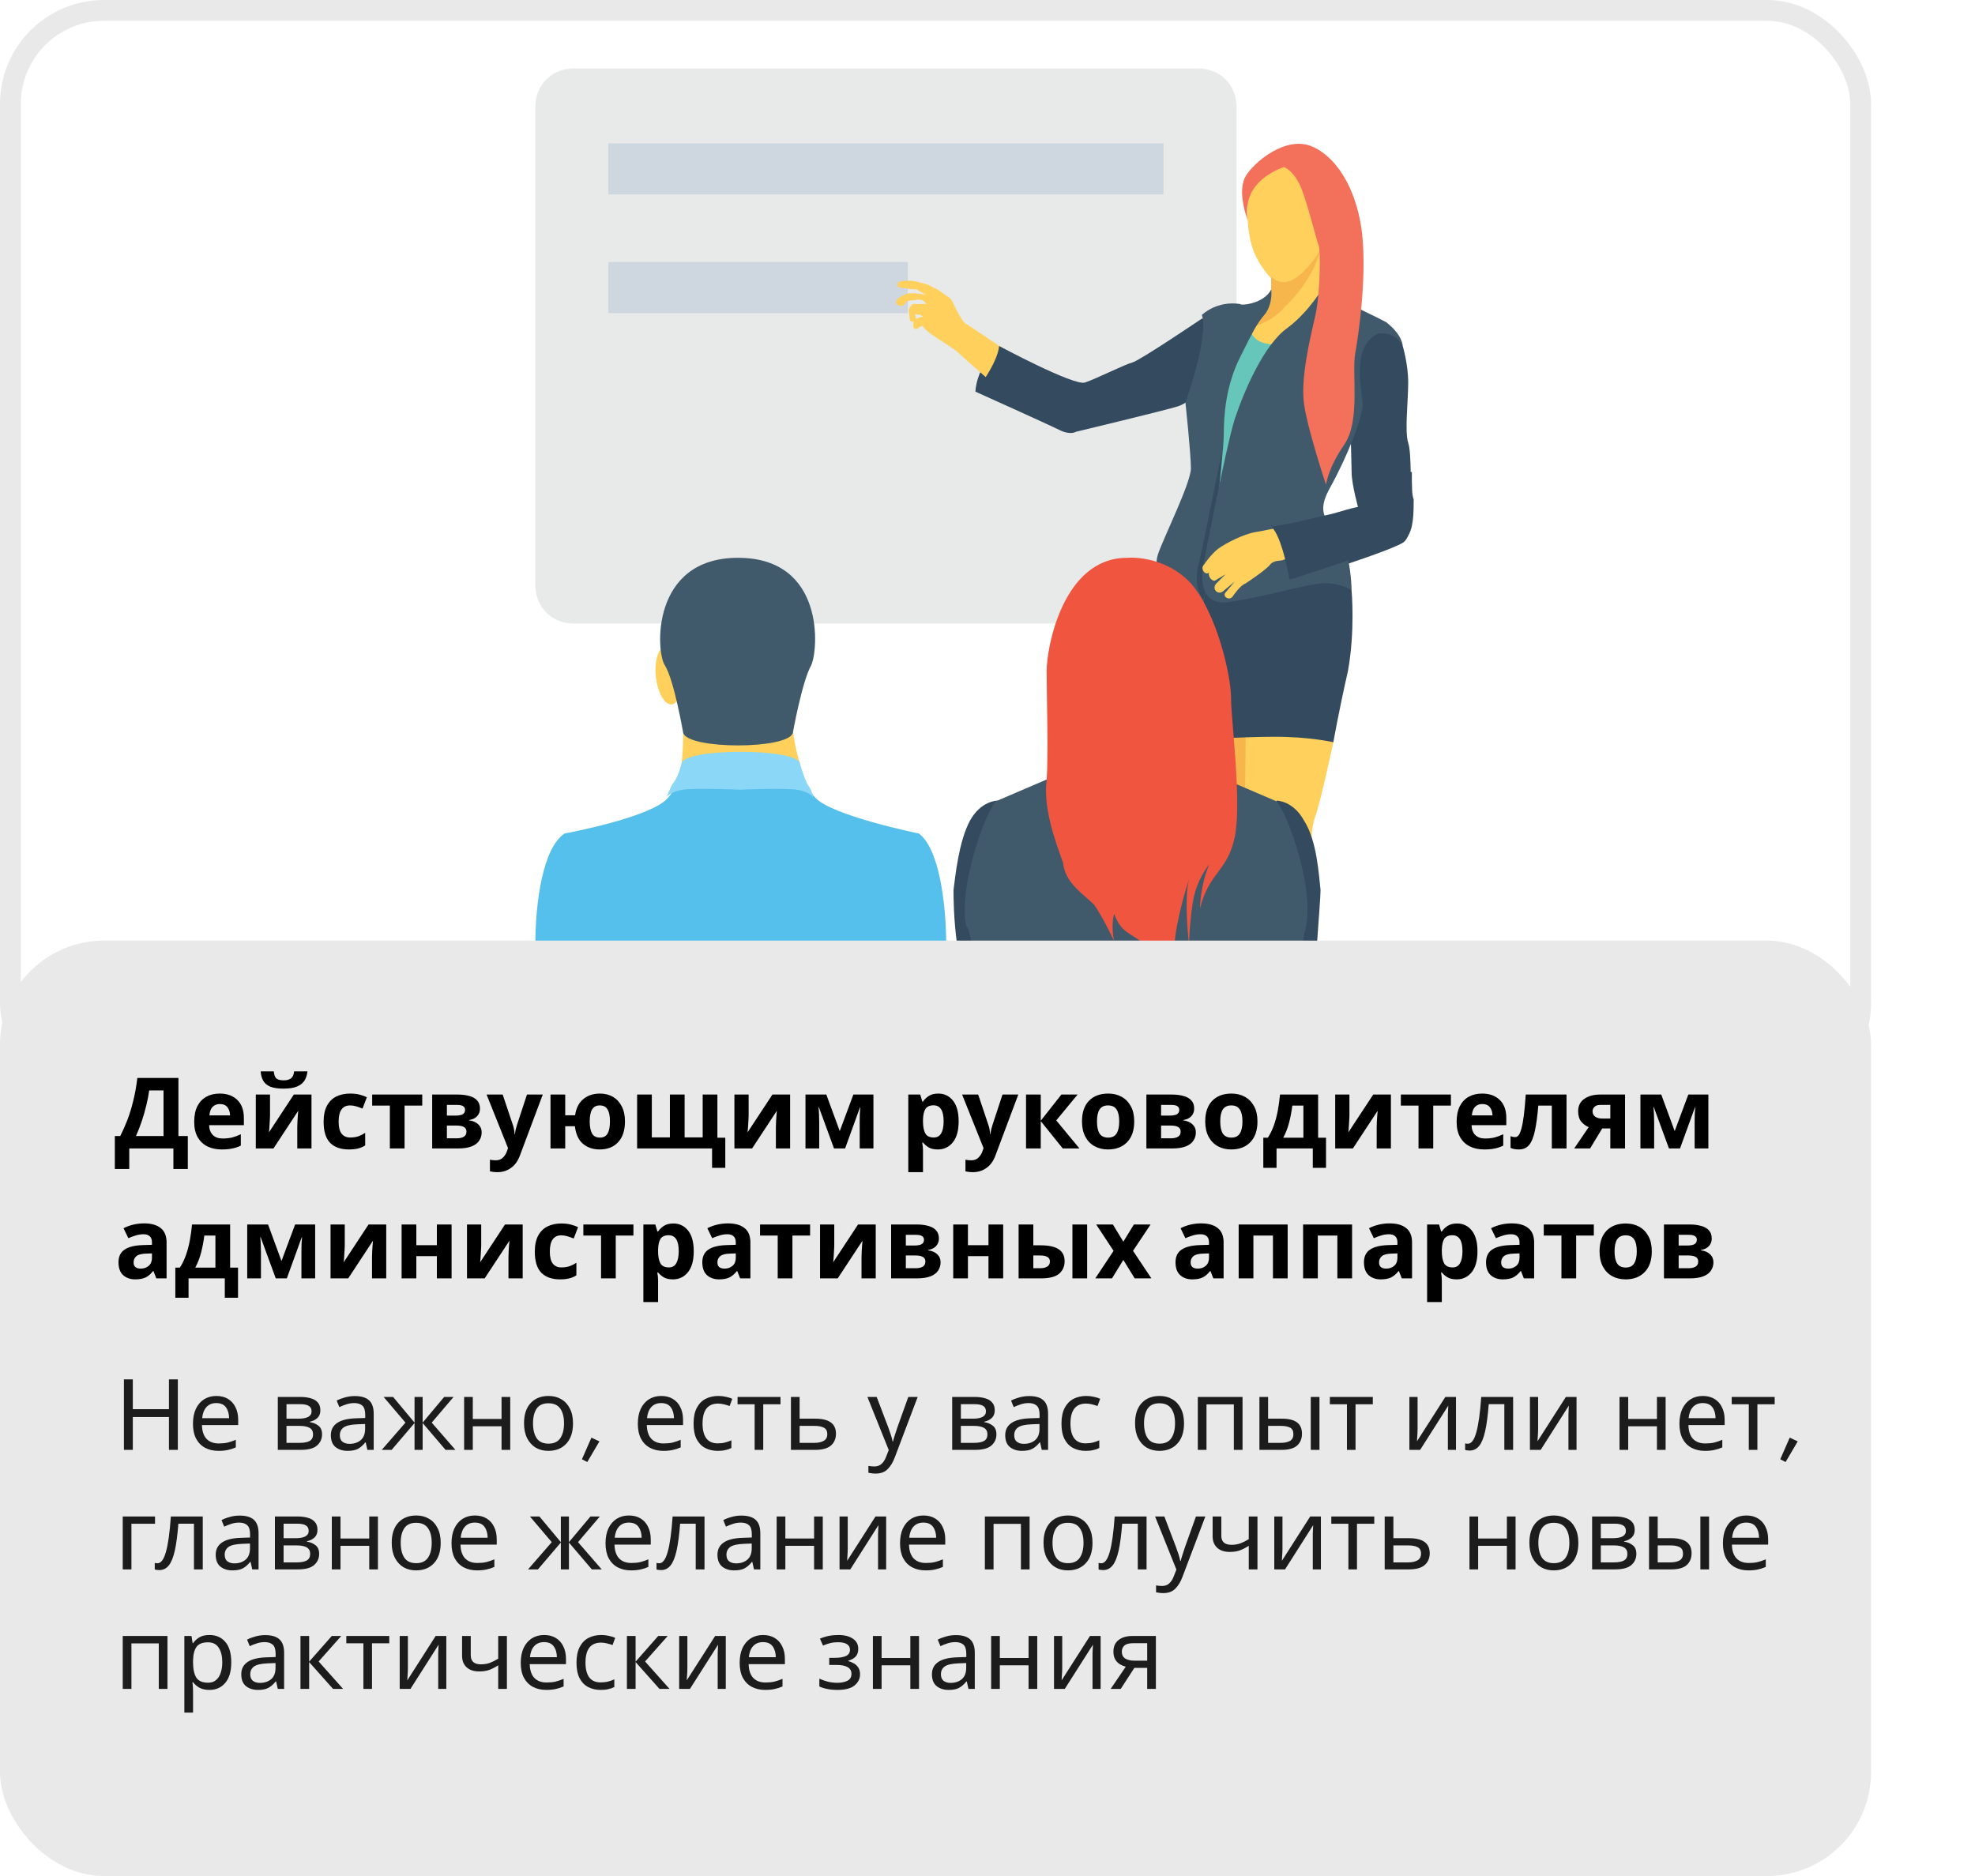 <?xml version="1.0" encoding="UTF-8"?> <svg xmlns="http://www.w3.org/2000/svg" width="380" height="361" viewBox="0 0 380 361" fill="none"> <path d="M237.919 20.554V112.608C237.919 116.824 234.757 119.987 230.54 119.987H110.378C106.162 119.987 103 116.824 103 112.608V20.554C103 16.338 106.162 13.176 110.378 13.176H230.54C234.757 13.176 237.919 16.338 237.919 20.554Z" fill="#E8EAE9"></path> <path d="M223.866 27.581H117.055V37.419H223.866V27.581Z" fill="#CED6E0"></path> <path d="M174.676 50.419H117.055V60.257H174.676V50.419Z" fill="#CED6E0"></path> <path d="M235.109 162.5C235.461 164.608 235.812 165.663 236.515 167.771C236.515 168.122 236.866 168.825 236.866 169.879H246.353C245.65 164.608 245.299 160.392 245.299 160.392L244.947 135.095C244.947 135.095 229.488 134.744 228.785 141.419C228.785 141.419 232.299 154.771 233.353 156.879C234.407 158.987 234.758 160.392 235.109 162.5Z" fill="#F7B64C"></path> <path d="M253.379 169.878C253.379 168.121 253.379 166.716 253.028 166.364C252.325 163.554 251.974 160.392 253.028 157.229C254.082 154.419 256.541 142.824 256.541 142.824L254.433 137.905L239.676 139.311C239.676 139.311 239.676 152.311 239.325 159.338C238.974 163.905 240.379 167.419 241.082 169.878L253.379 169.878Z" fill="#FFD15C"></path> <path d="M260.055 113.663L259.001 111.555H226.325C225.271 115.771 225.623 124.203 226.325 128.068C227.028 132.284 228.433 142.473 228.433 142.473C228.433 142.473 238.623 141.771 245.298 141.771C251.974 141.771 256.541 142.825 256.541 142.825C256.541 142.825 257.596 136.852 259.352 129.122C260.758 121.393 260.055 113.663 260.055 113.663Z" fill="#344A5E"></path> <path d="M187.676 75.365C187.676 75.365 187.676 70.797 192.243 66.581L193.649 70.095C194 70.095 191.892 74.662 187.676 75.365Z" fill="#344A5E"></path> <path d="M177.487 62.716C177.487 62.716 177.135 62.716 176.784 63.067C176.433 63.419 175.73 63.419 175.73 62.716C175.73 62.013 175.73 61.662 176.433 61.31C177.135 60.959 177.487 60.959 177.487 60.959C177.487 60.959 177.838 60.959 177.135 60.607C176.433 60.607 176.081 60.256 176.081 60.607C176.081 60.607 176.433 61.661 176.081 61.661C175.73 62.013 175.027 62.013 175.027 61.31C175.027 60.607 174.676 59.553 175.027 59.202C175.379 58.85 175.379 58.499 175.73 58.499C176.081 58.499 177.135 58.499 177.486 58.499C178.189 58.499 178.189 58.499 178.189 58.499C178.189 58.499 178.189 58.148 177.486 57.797C176.784 57.445 176.081 57.797 175.73 57.797C175.379 57.797 174.676 57.797 174.324 58.148C173.973 58.5 173.973 58.851 173.27 58.851C172.568 58.851 172.216 58.148 172.568 57.797C172.568 57.445 173.27 57.094 173.973 56.743C175.027 56.04 178.189 56.743 178.189 56.743C178.189 56.743 176.784 56.04 176.433 55.689C175.027 55.689 173.622 55.337 173.27 55.337C172.568 55.337 172.568 54.635 172.919 54.283C173.622 53.932 175.73 53.932 176.784 54.283C177.838 54.635 178.54 54.635 179.594 55.337C180.649 55.689 181.703 56.743 182.405 57.094C183.108 57.445 183.459 58.499 183.811 59.202C184.162 59.904 185.216 62.013 185.919 62.364C186.621 62.716 193.297 67.283 193.297 67.283L190.838 73.607C190.838 73.607 185.216 68.688 184.513 67.986C183.811 67.283 182.054 66.23 181 65.527C179.946 64.824 178.19 63.77 177.487 62.716Z" fill="#FFD15C"></path> <path d="M269.891 66.581C269.891 66.581 270.945 70.094 270.945 73.608C270.945 77.121 270.243 83.094 270.945 85.202C271.648 87.31 271.297 94.337 271.648 96.797C271.648 99.257 271.648 102.77 270.242 104.175C269.188 105.581 247.756 112.256 247.756 112.256C247.756 112.256 245.999 103.472 244.242 102.067C244.242 102.067 248.458 101.365 249.864 101.013C251.269 100.662 254.432 99.959 255.837 99.608C257.242 99.256 260.404 98.202 261.459 98.202C261.459 98.202 260.053 93.283 260.053 90.824C260.053 88.364 259.702 82.04 260.053 79.229C260.404 76.418 260.756 66.932 262.161 65.175C263.215 62.716 268.837 63.419 269.891 66.581Z" fill="#344A5E"></path> <path d="M229.838 75.716C229.838 75.716 228.784 77.473 226.676 78.176C224.568 78.878 207 83.094 207 83.094C207 83.094 205.946 83.797 203.838 82.743C201.73 81.689 187.676 75.365 187.676 75.365C187.676 75.365 191.892 70.094 192.243 66.581C192.243 66.581 206.649 74.311 208.757 73.608C210.865 72.905 216.487 70.094 217.892 69.743C219.297 69.391 231.243 61.31 231.243 61.31L235.108 62.013L229.838 75.716Z" fill="#344A5E"></path> <path d="M240.377 37.068C240.377 37.068 239.674 39.527 240.025 42.338C240.377 45.149 240.377 49.014 244.593 53.581V56.041C244.593 58.851 243.187 61.662 240.728 63.068C236.863 65.176 236.863 65.176 236.863 65.176L251.971 70.446L255.836 58.149C255.836 58.149 254.079 56.041 254.43 51.473C254.782 46.905 255.133 40.23 255.133 40.23C255.133 40.23 252.673 31.446 248.809 30.743C244.944 30.041 242.485 32.852 240.377 37.068Z" fill="#FFD15C"></path> <path d="M249.864 65.527C244.242 67.284 240.026 65.879 240.729 62.365L234.053 73.96L231.242 101.014L238.269 101.716" fill="#66C6B9"></path> <path d="M249.162 53.581C246.352 55.338 244.595 53.23 244.595 53.23V55.69C244.595 58.5 243.189 61.311 240.73 62.716C240.379 63.068 240.027 63.068 240.027 63.068C242.135 62.716 244.946 61.662 247.054 59.203C253.027 53.581 254.081 47.96 254.081 47.96C254.081 47.96 251.973 51.825 249.162 53.581Z" fill="#F7B64C"></path> <path d="M244.595 55.69C244.595 55.69 244.946 58.149 243.541 60.257C241.784 62.365 241.433 63.068 238.622 68.69C235.811 74.311 235.46 79.933 235.46 83.798C235.46 87.663 232.297 114.014 231.595 115.771C230.892 117.527 229.135 115.771 226.676 113.663C223.865 111.555 221.757 109.798 222.811 106.636C223.865 103.474 229.136 92.933 229.136 90.122C229.136 87.312 228.082 77.474 228.082 77.474C228.082 77.474 232.649 64.825 231.244 60.609C231.244 60.609 234.054 57.798 238.622 58.501C238.621 58.852 243.189 58.5 244.595 55.69Z" fill="#415A6B"></path> <path d="M235.109 86.959C233.352 95.391 230.892 108.04 230.541 108.743C230.541 109.094 229.487 112.959 231.595 115.418C232.298 112.608 234.757 94.689 235.109 86.959Z" fill="#344A5E"></path> <path d="M269.893 66.582C268.487 63.77 265.325 64.122 265.325 64.122C259.703 66.582 262.163 75.365 262.163 77.825C262.163 80.284 259.352 87.663 255.838 93.987C252.325 100.311 257.244 100.663 258.649 104.879C260.055 109.095 260.055 113.663 260.055 113.663C260.055 113.663 259.001 112.609 255.838 112.257C252.676 111.906 244.244 114.717 236.865 115.771C229.487 117.176 231.595 108.393 231.595 108.393C231.595 108.393 235.811 86.257 237.568 80.636C239.325 75.365 243.19 66.23 247.757 63.068C251.973 59.906 254.784 54.987 254.784 54.987C257.244 57.798 263.568 60.258 266.73 62.014C269.893 64.474 269.893 66.582 269.893 66.582Z" fill="#415A6B"></path> <path d="M250.919 106.986C250.919 106.986 247.757 107.337 247.055 107.688C246.352 108.04 245.649 107.688 244.595 108.391C243.892 109.445 240.73 111.553 239.676 112.256C238.622 112.607 237.217 114.715 237.217 114.715C236.514 115.769 235.109 114.715 235.811 114.013L237.568 111.905L235.46 113.661C234.406 114.715 233 113.31 234.054 112.256L235.811 110.5L234.055 111.554C233.352 112.256 232.298 110.851 232.649 110.148L234.406 108.391L232.649 110.148C231.946 110.851 230.892 109.445 231.595 108.743C231.595 108.743 233 106.634 234.406 105.58C235.811 104.526 239.324 102.77 241.433 102.418C243.541 102.067 248.46 101.013 248.46 101.013L250.919 106.986Z" fill="#FFD15C"></path> <path d="M240.025 42.338C240.025 42.338 239.322 38.825 241.43 36.014C243.538 33.203 247.052 32.149 247.052 32.149C247.052 32.149 249.16 32.852 250.565 36.716C251.971 40.581 253.376 46.554 253.727 47.257C254.079 47.959 254.079 56.392 253.025 60.96C251.971 65.527 250.214 72.906 250.917 77.824C251.619 82.743 255.133 93.284 255.133 93.284C255.133 93.284 255.484 90.122 258.646 85.554C261.809 80.986 260.052 71.851 260.754 67.987C261.457 64.122 262.863 53.932 262.16 45.851C261.457 37.77 257.943 30.744 252.673 28.284C247.403 25.824 241.079 31.446 239.673 33.906C238.268 36.365 239.322 40.23 240.025 42.338Z" fill="#F3705A"></path> <path d="M271.648 90.824H260.405C260.756 93.284 261.81 97.5 261.81 97.5C260.756 97.5 257.594 98.554 256.188 98.906C254.783 99.257 251.27 99.96 250.215 100.311C248.81 100.662 244.594 101.365 244.594 101.365C246.702 103.122 248.107 111.554 248.107 111.554C248.107 111.554 269.188 104.878 270.594 103.473C271.999 102.068 271.999 98.554 271.999 96.095C271.648 95.392 271.648 93.284 271.648 90.824Z" fill="#344A5E"></path> <path d="M253.379 181.824C253.73 176.905 254.081 172.337 254.081 171.283C253.73 168.121 253.379 161.797 250.919 157.932C248.811 154.067 245.649 154.067 245.649 154.067L241.784 161.797L240.027 181.824H253.379V181.824Z" fill="#344A5E"></path> <path d="M197.515 181.824L195.758 161.797L191.893 154.067C191.893 154.067 188.731 154.067 186.623 157.932C184.515 161.797 183.812 168.473 183.461 171.283C183.461 172.337 183.461 176.905 184.164 181.824L197.515 181.824Z" fill="#344A5E"></path> <path d="M186.973 181.825H250.568C250.919 179.717 251.27 178.311 251.27 178.311C253.027 169.879 246.702 154.068 245.297 154.068L233 148.798L218.946 147.041L204.189 148.798L191.892 154.068C190.486 154.068 184.162 170.23 185.919 178.311C186.27 178.312 186.622 179.717 186.973 181.825Z" fill="#415A6B"></path> <path d="M210.513 174.095C212.269 176.554 214.377 181.121 214.377 181.121C213.675 177.959 214.377 175.851 214.377 175.851C215.783 179.716 217.539 179.365 220.35 181.824H225.972C226.323 176.554 228.783 169.175 228.783 169.175C227.729 173.04 228.783 181.824 228.783 181.824C228.783 181.824 228.783 178.31 229.485 173.743C230.188 169.175 232.647 166.365 232.647 166.365C230.891 170.581 230.891 174.797 230.891 174.797C232.647 167.77 236.161 167.77 237.567 161.094C238.972 154.419 236.864 138.608 236.864 134.392C236.864 129.824 234.053 117.878 229.134 112.257C223.864 106.635 216.837 107.338 216.837 107.338C204.54 107.338 201.378 124.554 201.378 129.121C201.378 133.689 201.729 144.932 201.378 150.202C200.675 155.473 203.134 162.148 204.54 166.013C204.891 169.878 208.404 171.986 210.513 174.095Z" fill="#F05540"></path> <path d="M131.461 140.716C131.461 140.716 131.461 144.58 131.109 147.04C130.758 149.5 130.758 149.5 130.758 149.5L153.947 147.04C153.947 147.04 152.893 143.878 152.541 140.364C152.541 136.851 152.541 136.851 152.541 136.851L131.461 140.716Z" fill="#FFD15C"></path> <path d="M151.815 130.436C152.146 127.349 151.32 124.729 149.969 124.584C148.619 124.439 147.255 126.824 146.924 129.911C146.593 132.998 147.419 135.618 148.77 135.763C150.12 135.908 151.484 133.523 151.815 130.436Z" fill="#FFD15C"></path> <path d="M126.197 130.223C126.528 133.31 127.892 135.695 129.242 135.55C130.593 135.405 131.419 132.785 131.088 129.698C130.757 126.611 129.393 124.226 128.043 124.371C126.692 124.516 125.866 127.136 126.197 130.223Z" fill="#FFD15C"></path> <path d="M182.054 181.824C182.054 173.743 180.648 163.202 176.784 160.391C176.784 160.391 159.567 156.878 156.757 153.364C156.054 152.662 155.703 151.608 155 150.554H130.405C129.703 151.608 129.351 152.662 128.649 153.364C125.838 157.229 108.622 160.391 108.622 160.391C104.406 163.202 103 173.743 103 181.824H182.054Z" fill="#55C0EB"></path> <path d="M153.946 147.041C153.946 147.041 154.648 149.5 155.351 150.905C156.405 152.311 156.405 153.365 156.405 153.365C156.405 153.365 155.703 152.311 153.243 151.959C150.783 151.608 142.351 151.959 142.351 151.959C142.351 151.959 133.567 151.608 131.459 151.959C128.999 152.311 128.297 153.365 128.297 153.365C128.297 153.365 128.648 152.311 129.351 150.905C130.405 149.851 131.108 147.041 131.108 147.041C131.108 143.878 153.946 143.878 153.946 147.041Z" fill="#8AD7F8"></path> <path d="M156.052 128.068C154.296 131.23 152.539 141.068 152.539 141.068C151.485 144.23 132.512 144.23 131.458 141.068C131.458 141.068 129.701 130.879 127.944 128.068C126.187 125.608 125.133 107.338 141.998 107.338C158.863 107.338 157.458 125.257 156.052 128.068Z" fill="#415A6B"></path> <rect x="2" y="2" width="356" height="209" rx="18" stroke="#E9E9E9" stroke-width="4"></rect> <rect y="181" width="360" height="180" rx="20" fill="#E9E9E9"></rect> <path d="M34.331 207.434V218.606H36.136V224.952H33.362V221H24.869V224.952H22.095V218.606H23.14C23.621 217.656 24.071 216.643 24.489 215.566C24.907 214.477 25.281 213.267 25.61 211.937C25.952 210.607 26.224 209.106 26.427 207.434H34.331ZM28.707 209.828C28.593 210.702 28.409 211.652 28.156 212.678C27.915 213.691 27.624 214.711 27.282 215.737C26.94 216.75 26.566 217.707 26.161 218.606H31.462V209.828H28.707ZM42.267 210.436C43.698 210.436 44.832 210.848 45.668 211.671C46.504 212.482 46.922 213.641 46.922 215.148V216.516H40.234C40.259 217.314 40.493 217.941 40.937 218.397C41.393 218.853 42.02 219.081 42.818 219.081C43.489 219.081 44.097 219.018 44.642 218.891C45.186 218.752 45.75 218.543 46.333 218.264V220.449C45.826 220.702 45.288 220.886 44.718 221C44.16 221.127 43.483 221.19 42.685 221.19C41.646 221.19 40.728 221 39.93 220.62C39.132 220.227 38.505 219.638 38.049 218.853C37.593 218.068 37.365 217.08 37.365 215.889C37.365 214.673 37.567 213.666 37.973 212.868C38.391 212.057 38.967 211.449 39.702 211.044C40.436 210.639 41.291 210.436 42.267 210.436ZM42.286 212.45C41.741 212.45 41.285 212.627 40.918 212.982C40.563 213.337 40.354 213.888 40.291 214.635H44.262C44.249 214.002 44.084 213.482 43.768 213.077C43.451 212.659 42.957 212.45 42.286 212.45ZM59.154 206.161C59.091 206.82 58.907 207.402 58.603 207.909C58.299 208.403 57.824 208.789 57.178 209.068C56.532 209.347 55.665 209.486 54.575 209.486C53.461 209.486 52.587 209.353 51.953 209.087C51.333 208.808 50.889 208.422 50.623 207.928C50.357 207.434 50.199 206.845 50.148 206.161H52.675C52.739 206.858 52.916 207.32 53.207 207.548C53.499 207.776 53.974 207.89 54.632 207.89C55.177 207.89 55.62 207.77 55.962 207.529C56.317 207.276 56.526 206.82 56.589 206.161H59.154ZM51.953 214.73C51.953 214.945 51.941 215.211 51.915 215.528C51.903 215.845 51.884 216.168 51.858 216.497C51.846 216.826 51.827 217.118 51.801 217.371C51.776 217.624 51.757 217.802 51.744 217.903L56.532 210.626H59.933V221H57.197V216.858C57.197 216.516 57.21 216.142 57.235 215.737C57.261 215.319 57.286 214.933 57.311 214.578C57.349 214.211 57.375 213.932 57.387 213.742L52.618 221H49.217V210.626H51.953V214.73ZM67.11 221.19C65.565 221.19 64.368 220.766 63.519 219.917C62.683 219.056 62.265 217.707 62.265 215.87C62.265 214.603 62.48 213.571 62.911 212.773C63.342 211.975 63.937 211.386 64.697 211.006C65.47 210.626 66.356 210.436 67.357 210.436C68.067 210.436 68.681 210.506 69.2 210.645C69.732 210.784 70.195 210.949 70.587 211.139L69.751 213.324C69.308 213.147 68.89 213.001 68.497 212.887C68.117 212.773 67.737 212.716 67.357 212.716C65.888 212.716 65.153 213.761 65.153 215.851C65.153 216.89 65.343 217.656 65.723 218.15C66.116 218.644 66.66 218.891 67.357 218.891C67.953 218.891 68.478 218.815 68.934 218.663C69.39 218.498 69.834 218.277 70.264 217.998V220.411C69.834 220.69 69.377 220.886 68.896 221C68.427 221.127 67.832 221.19 67.11 221.19ZM81.24 212.754H77.839V221H75.008V212.754H71.607V210.626H81.24V212.754ZM92.35 213.343C92.35 213.9 92.172 214.375 91.818 214.768C91.476 215.161 90.963 215.414 90.279 215.528V215.604C91.001 215.693 91.577 215.94 92.008 216.345C92.451 216.75 92.673 217.27 92.673 217.903C92.673 218.498 92.514 219.03 92.198 219.499C91.894 219.968 91.406 220.335 90.735 220.601C90.064 220.867 89.183 221 88.094 221H83.154V210.626H88.094C88.904 210.626 89.626 210.715 90.26 210.892C90.906 211.057 91.412 211.335 91.78 211.728C92.16 212.121 92.35 212.659 92.35 213.343ZM89.481 213.571C89.481 212.938 88.981 212.621 87.98 212.621H85.985V214.673H87.657C88.252 214.673 88.702 214.591 89.006 214.426C89.323 214.249 89.481 213.964 89.481 213.571ZM89.747 217.751C89.747 217.346 89.588 217.054 89.272 216.877C88.955 216.687 88.48 216.592 87.847 216.592H85.985V219.043H87.904C88.436 219.043 88.873 218.948 89.215 218.758C89.57 218.555 89.747 218.22 89.747 217.751ZM93.621 210.626H96.718L98.675 216.459C98.776 216.738 98.852 217.029 98.903 217.333C98.954 217.624 98.992 217.935 99.017 218.264H99.074C99.112 217.935 99.163 217.624 99.226 217.333C99.302 217.029 99.384 216.738 99.473 216.459L101.392 210.626H104.432L100.043 222.33C99.65 223.407 99.074 224.211 98.314 224.743C97.567 225.288 96.699 225.56 95.711 225.56C95.394 225.56 95.116 225.541 94.875 225.503C94.647 225.478 94.444 225.446 94.267 225.408V223.166C94.406 223.191 94.571 223.217 94.761 223.242C94.964 223.267 95.173 223.28 95.388 223.28C95.983 223.28 96.452 223.096 96.794 222.729C97.149 222.374 97.408 221.944 97.573 221.437L97.744 220.924L93.621 210.626ZM120.246 215.794C120.246 217.517 119.809 218.847 118.935 219.784C118.074 220.721 116.89 221.19 115.382 221.19C114.103 221.19 113.033 220.829 112.171 220.107C111.31 219.372 110.791 218.245 110.613 216.725H108.751V221H105.92V210.626H108.751V214.616H110.651C110.841 213.261 111.361 212.228 112.209 211.519C113.058 210.797 114.135 210.436 115.439 210.436C116.377 210.436 117.206 210.645 117.928 211.063C118.65 211.481 119.214 212.089 119.619 212.887C120.037 213.672 120.246 214.641 120.246 215.794ZM113.463 215.794C113.463 216.82 113.615 217.599 113.919 218.131C114.223 218.65 114.724 218.91 115.42 218.91C116.104 218.91 116.598 218.65 116.902 218.131C117.206 217.599 117.358 216.82 117.358 215.794C117.358 214.768 117.206 214.002 116.902 213.495C116.598 212.976 116.098 212.716 115.401 212.716C114.717 212.716 114.223 212.976 113.919 213.495C113.615 214.002 113.463 214.768 113.463 215.794ZM138.03 210.626V218.929H139.55V224.724H137.004V221H122.583V210.626H125.414V218.872H128.891V210.626H131.722V218.872H135.199V210.626H138.03ZM144.04 214.73C144.04 214.945 144.028 215.211 144.002 215.528C143.99 215.845 143.971 216.168 143.945 216.497C143.933 216.826 143.914 217.118 143.888 217.371C143.863 217.624 143.844 217.802 143.831 217.903L148.619 210.626H152.02V221H149.284V216.858C149.284 216.516 149.297 216.142 149.322 215.737C149.348 215.319 149.373 214.933 149.398 214.578C149.436 214.211 149.462 213.932 149.474 213.742L144.705 221H141.304V210.626H144.04V214.73ZM168.051 210.626V221H165.41V215.908C165.41 215.401 165.416 214.907 165.429 214.426C165.454 213.945 165.486 213.501 165.524 213.096H165.467L162.598 221H160.47L157.563 213.077H157.487C157.538 213.495 157.569 213.945 157.582 214.426C157.607 214.895 157.62 215.414 157.62 215.984V221H154.979V210.626H158.988L161.572 217.656L164.194 210.626H168.051ZM180.534 210.436C181.7 210.436 182.643 210.892 183.365 211.804C184.087 212.703 184.448 214.033 184.448 215.794C184.448 217.555 184.075 218.897 183.327 219.822C182.58 220.734 181.624 221.19 180.458 221.19C179.711 221.19 179.116 221.057 178.672 220.791C178.229 220.512 177.868 220.202 177.589 219.86H177.437C177.539 220.392 177.589 220.899 177.589 221.38V225.56H174.758V210.626H177.057L177.456 211.975H177.589C177.868 211.557 178.242 211.196 178.71 210.892C179.179 210.588 179.787 210.436 180.534 210.436ZM179.622 212.697C178.888 212.697 178.368 212.925 178.064 213.381C177.773 213.837 177.615 214.534 177.589 215.471V215.775C177.589 216.776 177.735 217.548 178.026 218.093C178.33 218.625 178.875 218.891 179.66 218.891C180.306 218.891 180.781 218.625 181.085 218.093C181.402 217.548 181.56 216.769 181.56 215.756C181.56 213.717 180.914 212.697 179.622 212.697ZM185.114 210.626H188.211L190.168 216.459C190.27 216.738 190.346 217.029 190.396 217.333C190.447 217.624 190.485 217.935 190.51 218.264H190.567C190.605 217.935 190.656 217.624 190.719 217.333C190.795 217.029 190.878 216.738 190.966 216.459L192.885 210.626H195.925L191.536 222.33C191.144 223.407 190.567 224.211 189.807 224.743C189.06 225.288 188.192 225.56 187.204 225.56C186.888 225.56 186.609 225.541 186.368 225.503C186.14 225.478 185.938 225.446 185.76 225.408V223.166C185.9 223.191 186.064 223.217 186.254 223.242C186.457 223.267 186.666 223.28 186.881 223.28C187.477 223.28 187.945 223.096 188.287 222.729C188.642 222.374 188.902 221.944 189.066 221.437L189.237 220.924L185.114 210.626ZM204.216 210.626H207.332L203.228 215.604L207.693 221H204.482L200.245 215.737V221H197.414V210.626H200.245V215.661L204.216 210.626ZM218.23 215.794C218.23 217.517 217.774 218.847 216.862 219.784C215.963 220.721 214.734 221.19 213.176 221.19C212.214 221.19 211.352 220.981 210.592 220.563C209.845 220.145 209.256 219.537 208.825 218.739C208.395 217.928 208.179 216.947 208.179 215.794C208.179 214.071 208.629 212.748 209.528 211.823C210.428 210.898 211.663 210.436 213.233 210.436C214.209 210.436 215.07 210.645 215.817 211.063C216.565 211.481 217.154 212.089 217.584 212.887C218.015 213.672 218.23 214.641 218.23 215.794ZM211.067 215.794C211.067 216.82 211.232 217.599 211.561 218.131C211.903 218.65 212.454 218.91 213.214 218.91C213.962 218.91 214.5 218.65 214.829 218.131C215.171 217.599 215.342 216.82 215.342 215.794C215.342 214.768 215.171 214.002 214.829 213.495C214.5 212.976 213.955 212.716 213.195 212.716C212.448 212.716 211.903 212.976 211.561 213.495C211.232 214.002 211.067 214.768 211.067 215.794ZM229.766 213.343C229.766 213.9 229.589 214.375 229.234 214.768C228.892 215.161 228.379 215.414 227.695 215.528V215.604C228.417 215.693 228.993 215.94 229.424 216.345C229.867 216.75 230.089 217.27 230.089 217.903C230.089 218.498 229.931 219.03 229.614 219.499C229.31 219.968 228.822 220.335 228.151 220.601C227.48 220.867 226.599 221 225.51 221H220.57V210.626H225.51C226.321 210.626 227.043 210.715 227.676 210.892C228.322 211.057 228.829 211.335 229.196 211.728C229.576 212.121 229.766 212.659 229.766 213.343ZM226.897 213.571C226.897 212.938 226.397 212.621 225.396 212.621H223.401V214.673H225.073C225.668 214.673 226.118 214.591 226.422 214.426C226.739 214.249 226.897 213.964 226.897 213.571ZM227.163 217.751C227.163 217.346 227.005 217.054 226.688 216.877C226.371 216.687 225.896 216.592 225.263 216.592H223.401V219.043H225.32C225.852 219.043 226.289 218.948 226.631 218.758C226.986 218.555 227.163 218.22 227.163 217.751ZM241.943 215.794C241.943 217.517 241.487 218.847 240.575 219.784C239.676 220.721 238.447 221.19 236.889 221.19C235.926 221.19 235.065 220.981 234.305 220.563C233.558 220.145 232.969 219.537 232.538 218.739C232.107 217.928 231.892 216.947 231.892 215.794C231.892 214.071 232.342 212.748 233.241 211.823C234.14 210.898 235.375 210.436 236.946 210.436C237.921 210.436 238.783 210.645 239.53 211.063C240.277 211.481 240.866 212.089 241.297 212.887C241.728 213.672 241.943 214.641 241.943 215.794ZM234.78 215.794C234.78 216.82 234.945 217.599 235.274 218.131C235.616 218.65 236.167 218.91 236.927 218.91C237.674 218.91 238.213 218.65 238.542 218.131C238.884 217.599 239.055 216.82 239.055 215.794C239.055 214.768 238.884 214.002 238.542 213.495C238.213 212.976 237.668 212.716 236.908 212.716C236.161 212.716 235.616 212.976 235.274 213.495C234.945 214.002 234.78 214.768 234.78 215.794ZM253.612 210.626V218.929H255.132V224.724H252.586V221H245.613V224.724H243.067V218.929H243.941C244.397 218.232 244.783 217.441 245.1 216.554C245.416 215.655 245.67 214.698 245.86 213.685C246.05 212.672 246.189 211.652 246.278 210.626H253.612ZM248.653 212.754C248.501 213.907 248.292 215.002 248.026 216.041C247.76 217.067 247.386 218.03 246.905 218.929H250.781V212.754H248.653ZM259.636 214.73C259.636 214.945 259.623 215.211 259.598 215.528C259.585 215.845 259.566 216.168 259.541 216.497C259.528 216.826 259.509 217.118 259.484 217.371C259.459 217.624 259.44 217.802 259.427 217.903L264.215 210.626H267.616V221H264.88V216.858C264.88 216.516 264.893 216.142 264.918 215.737C264.943 215.319 264.969 214.933 264.994 214.578C265.032 214.211 265.057 213.932 265.07 213.742L260.301 221H256.9V210.626H259.636V214.73ZM279.163 212.754H275.762V221H272.931V212.754H269.53V210.626H279.163V212.754ZM285.166 210.436C286.598 210.436 287.731 210.848 288.567 211.671C289.403 212.482 289.821 213.641 289.821 215.148V216.516H283.133C283.159 217.314 283.393 217.941 283.836 218.397C284.292 218.853 284.919 219.081 285.717 219.081C286.389 219.081 286.997 219.018 287.541 218.891C288.086 218.752 288.65 218.543 289.232 218.264V220.449C288.726 220.702 288.187 220.886 287.617 221C287.06 221.127 286.382 221.19 285.584 221.19C284.546 221.19 283.627 221 282.829 220.62C282.031 220.227 281.404 219.638 280.948 218.853C280.492 218.068 280.264 217.08 280.264 215.889C280.264 214.673 280.467 213.666 280.872 212.868C281.29 212.057 281.867 211.449 282.601 211.044C283.336 210.639 284.191 210.436 285.166 210.436ZM285.185 212.45C284.641 212.45 284.185 212.627 283.817 212.982C283.463 213.337 283.254 213.888 283.19 214.635H287.161C287.149 214.002 286.984 213.482 286.667 213.077C286.351 212.659 285.857 212.45 285.185 212.45ZM301.408 221H298.577V212.754H295.974C295.809 214.781 295.587 216.415 295.309 217.656C295.043 218.885 294.669 219.784 294.188 220.354C293.706 220.911 293.06 221.19 292.25 221.19C291.591 221.19 291.053 221.089 290.635 220.886V218.625C290.926 218.752 291.23 218.815 291.547 218.815C291.775 218.815 291.984 218.701 292.174 218.473C292.364 218.245 292.541 217.833 292.706 217.238C292.883 216.643 293.041 215.813 293.181 214.749C293.32 213.672 293.447 212.298 293.561 210.626H301.408V221ZM305.94 221H302.881L305.674 216.896C305.142 216.681 304.667 216.332 304.249 215.851C303.844 215.357 303.641 214.686 303.641 213.837C303.641 212.798 304.034 212.007 304.819 211.462C305.604 210.905 306.611 210.626 307.84 210.626H312.666V221H309.835V217.143H308.277L305.94 221ZM306.415 213.856C306.415 214.287 306.586 214.629 306.928 214.882C307.27 215.123 307.713 215.243 308.258 215.243H309.835V212.621H307.897C307.39 212.621 307.017 212.748 306.776 213.001C306.535 213.242 306.415 213.527 306.415 213.856ZM328.698 210.626V221H326.057V215.908C326.057 215.401 326.063 214.907 326.076 214.426C326.101 213.945 326.133 213.501 326.171 213.096H326.114L323.245 221H321.117L318.21 213.077H318.134C318.184 213.495 318.216 213.945 318.229 214.426C318.254 214.895 318.267 215.414 318.267 215.984V221H315.626V210.626H319.635L322.219 217.656L324.841 210.626H328.698ZM27.738 235.417C29.131 235.417 30.195 235.721 30.93 236.329C31.677 236.924 32.051 237.843 32.051 239.084V246H30.075L29.524 244.594H29.448C29.005 245.151 28.536 245.557 28.042 245.81C27.548 246.063 26.87 246.19 26.009 246.19C25.084 246.19 24.318 245.924 23.71 245.392C23.102 244.847 22.798 244.018 22.798 242.903C22.798 241.801 23.184 240.99 23.957 240.471C24.73 239.939 25.889 239.648 27.434 239.597L29.239 239.54V239.084C29.239 238.539 29.093 238.14 28.802 237.887C28.523 237.634 28.131 237.507 27.624 237.507C27.117 237.507 26.623 237.583 26.142 237.735C25.661 237.874 25.179 238.052 24.698 238.267L23.767 236.348C24.324 236.057 24.939 235.829 25.61 235.664C26.294 235.499 27.003 235.417 27.738 235.417ZM28.137 241.231C27.225 241.256 26.592 241.421 26.237 241.725C25.882 242.029 25.705 242.428 25.705 242.922C25.705 243.353 25.832 243.663 26.085 243.853C26.338 244.03 26.668 244.119 27.073 244.119C27.681 244.119 28.194 243.942 28.612 243.587C29.03 243.22 29.239 242.707 29.239 242.048V241.193L28.137 241.231ZM44.278 235.626V243.929H45.798V249.724H43.252V246H36.279V249.724H33.733V243.929H34.607C35.063 243.232 35.449 242.441 35.766 241.554C36.083 240.655 36.336 239.698 36.526 238.685C36.716 237.672 36.855 236.652 36.944 235.626H44.278ZM39.319 237.754C39.167 238.907 38.958 240.002 38.692 241.041C38.426 242.067 38.052 243.03 37.571 243.929H41.447V237.754H39.319ZM60.638 235.626V246H57.997V240.908C57.997 240.401 58.003 239.907 58.016 239.426C58.041 238.945 58.073 238.501 58.111 238.096H58.054L55.185 246H53.057L50.15 238.077H50.074C50.125 238.495 50.156 238.945 50.169 239.426C50.194 239.895 50.207 240.414 50.207 240.984V246H47.566V235.626H51.575L54.159 242.656L56.781 235.626H60.638ZM66.333 239.73C66.333 239.945 66.321 240.211 66.295 240.528C66.283 240.845 66.264 241.168 66.238 241.497C66.226 241.826 66.207 242.118 66.181 242.371C66.156 242.624 66.137 242.802 66.124 242.903L70.912 235.626H74.313V246H71.577V241.858C71.577 241.516 71.59 241.142 71.615 240.737C71.641 240.319 71.666 239.933 71.691 239.578C71.729 239.211 71.755 238.932 71.767 238.742L66.998 246H63.597V235.626H66.333V239.73ZM80.103 235.626V239.616H84.055V235.626H86.886V246H84.055V241.725H80.103V246H77.272V235.626H80.103ZM92.588 239.73C92.588 239.945 92.576 240.211 92.55 240.528C92.537 240.845 92.519 241.168 92.493 241.497C92.481 241.826 92.462 242.118 92.436 242.371C92.411 242.624 92.392 242.802 92.379 242.903L97.167 235.626H100.568V246H97.832V241.858C97.832 241.516 97.845 241.142 97.87 240.737C97.895 240.319 97.921 239.933 97.946 239.578C97.984 239.211 98.01 238.932 98.022 238.742L93.253 246H89.852V235.626H92.588V239.73ZM107.745 246.19C106.2 246.19 105.003 245.766 104.154 244.917C103.318 244.056 102.9 242.707 102.9 240.87C102.9 239.603 103.115 238.571 103.546 237.773C103.977 236.975 104.572 236.386 105.332 236.006C106.105 235.626 106.991 235.436 107.992 235.436C108.701 235.436 109.316 235.506 109.835 235.645C110.367 235.784 110.829 235.949 111.222 236.139L110.386 238.324C109.943 238.147 109.525 238.001 109.132 237.887C108.752 237.773 108.372 237.716 107.992 237.716C106.523 237.716 105.788 238.761 105.788 240.851C105.788 241.89 105.978 242.656 106.358 243.15C106.751 243.644 107.295 243.891 107.992 243.891C108.587 243.891 109.113 243.815 109.569 243.663C110.025 243.498 110.468 243.277 110.899 242.998V245.411C110.468 245.69 110.012 245.886 109.531 246C109.062 246.127 108.467 246.19 107.745 246.19ZM121.875 237.754H118.474V246H115.643V237.754H112.242V235.626H121.875V237.754ZM129.565 235.436C130.73 235.436 131.674 235.892 132.396 236.804C133.118 237.703 133.479 239.033 133.479 240.794C133.479 242.555 133.105 243.897 132.358 244.822C131.61 245.734 130.654 246.19 129.489 246.19C128.741 246.19 128.146 246.057 127.703 245.791C127.259 245.512 126.898 245.202 126.62 244.86H126.468C126.569 245.392 126.62 245.899 126.62 246.38V250.56H123.789V235.626H126.088L126.487 236.975H126.62C126.898 236.557 127.272 236.196 127.741 235.892C128.209 235.588 128.817 235.436 129.565 235.436ZM128.653 237.697C127.918 237.697 127.399 237.925 127.095 238.381C126.803 238.837 126.645 239.534 126.62 240.471V240.775C126.62 241.776 126.765 242.548 127.057 243.093C127.361 243.625 127.905 243.891 128.691 243.891C129.337 243.891 129.812 243.625 130.116 243.093C130.432 242.548 130.591 241.769 130.591 240.756C130.591 238.717 129.945 237.697 128.653 237.697ZM140.068 235.417C141.461 235.417 142.525 235.721 143.26 236.329C144.007 236.924 144.381 237.843 144.381 239.084V246H142.405L141.854 244.594H141.778C141.335 245.151 140.866 245.557 140.372 245.81C139.878 246.063 139.2 246.19 138.339 246.19C137.414 246.19 136.648 245.924 136.04 245.392C135.432 244.847 135.128 244.018 135.128 242.903C135.128 241.801 135.514 240.99 136.287 240.471C137.06 239.939 138.219 239.648 139.764 239.597L141.569 239.54V239.084C141.569 238.539 141.423 238.14 141.132 237.887C140.853 237.634 140.461 237.507 139.954 237.507C139.447 237.507 138.953 237.583 138.472 237.735C137.991 237.874 137.509 238.052 137.028 238.267L136.097 236.348C136.654 236.057 137.269 235.829 137.94 235.664C138.624 235.499 139.333 235.417 140.068 235.417ZM140.467 241.231C139.555 241.256 138.922 241.421 138.567 241.725C138.212 242.029 138.035 242.428 138.035 242.922C138.035 243.353 138.162 243.663 138.415 243.853C138.668 244.03 138.998 244.119 139.403 244.119C140.011 244.119 140.524 243.942 140.942 243.587C141.36 243.22 141.569 242.707 141.569 242.048V241.193L140.467 241.231ZM155.867 237.754H152.466V246H149.635V237.754H146.234V235.626H155.867V237.754ZM160.517 239.73C160.517 239.945 160.504 240.211 160.479 240.528C160.466 240.845 160.447 241.168 160.422 241.497C160.409 241.826 160.39 242.118 160.365 242.371C160.339 242.624 160.32 242.802 160.308 242.903L165.096 235.626H168.497V246H165.761V241.858C165.761 241.516 165.773 241.142 165.799 240.737C165.824 240.319 165.849 239.933 165.875 239.578C165.913 239.211 165.938 238.932 165.951 238.742L161.182 246H157.781V235.626H160.517V239.73ZM180.652 238.343C180.652 238.9 180.474 239.375 180.12 239.768C179.778 240.161 179.265 240.414 178.581 240.528V240.604C179.303 240.693 179.879 240.94 180.31 241.345C180.753 241.75 180.975 242.27 180.975 242.903C180.975 243.498 180.816 244.03 180.5 244.499C180.196 244.968 179.708 245.335 179.037 245.601C178.365 245.867 177.485 246 176.396 246H171.456V235.626H176.396C177.206 235.626 177.928 235.715 178.562 235.892C179.208 236.057 179.714 236.335 180.082 236.728C180.462 237.121 180.652 237.659 180.652 238.343ZM177.783 238.571C177.783 237.938 177.282 237.621 176.282 237.621H174.287V239.673H175.959C176.554 239.673 177.004 239.591 177.308 239.426C177.624 239.249 177.783 238.964 177.783 238.571ZM178.049 242.751C178.049 242.346 177.89 242.054 177.574 241.877C177.257 241.687 176.782 241.592 176.149 241.592H174.287V244.043H176.206C176.738 244.043 177.175 243.948 177.517 243.758C177.871 243.555 178.049 243.22 178.049 242.751ZM186.236 235.626V239.616H190.188V235.626H193.019V246H190.188V241.725H186.236V246H183.405V235.626H186.236ZM195.985 246V235.626H198.816V239.635H200.184C201.767 239.635 202.939 239.888 203.699 240.395C204.459 240.902 204.839 241.668 204.839 242.694C204.839 243.695 204.484 244.499 203.775 245.107C203.066 245.702 201.9 246 200.279 246H195.985ZM206.34 246V235.626H209.171V246H206.34ZM200.127 244.043C200.684 244.043 201.134 243.942 201.476 243.739C201.831 243.536 202.008 243.201 202.008 242.732C202.008 241.972 201.368 241.592 200.089 241.592H198.816V244.043H200.127ZM214.256 240.699L210.912 235.626H214.123L216.137 238.932L218.17 235.626H221.381L217.999 240.699L221.533 246H218.322L216.137 242.447L213.952 246H210.741L214.256 240.699ZM231.116 235.417C232.509 235.417 233.573 235.721 234.308 236.329C235.055 236.924 235.429 237.843 235.429 239.084V246H233.453L232.902 244.594H232.826C232.383 245.151 231.914 245.557 231.42 245.81C230.926 246.063 230.248 246.19 229.387 246.19C228.462 246.19 227.696 245.924 227.088 245.392C226.48 244.847 226.176 244.018 226.176 242.903C226.176 241.801 226.562 240.99 227.335 240.471C228.108 239.939 229.267 239.648 230.812 239.597L232.617 239.54V239.084C232.617 238.539 232.471 238.14 232.18 237.887C231.901 237.634 231.509 237.507 231.002 237.507C230.495 237.507 230.001 237.583 229.52 237.735C229.039 237.874 228.557 238.052 228.076 238.267L227.145 236.348C227.702 236.057 228.317 235.829 228.988 235.664C229.672 235.499 230.381 235.417 231.116 235.417ZM231.515 241.231C230.603 241.256 229.97 241.421 229.615 241.725C229.26 242.029 229.083 242.428 229.083 242.922C229.083 243.353 229.21 243.663 229.463 243.853C229.716 244.03 230.046 244.119 230.451 244.119C231.059 244.119 231.572 243.942 231.99 243.587C232.408 243.22 232.617 242.707 232.617 242.048V241.193L231.515 241.231ZM247.751 235.626V246H244.92V237.754H241.158V246H238.327V235.626H247.751ZM260.145 235.626V246H257.314V237.754H253.552V246H250.721V235.626H260.145ZM267.372 235.417C268.765 235.417 269.829 235.721 270.564 236.329C271.311 236.924 271.685 237.843 271.685 239.084V246H269.709L269.158 244.594H269.082C268.638 245.151 268.17 245.557 267.676 245.81C267.182 246.063 266.504 246.19 265.643 246.19C264.718 246.19 263.952 245.924 263.344 245.392C262.736 244.847 262.432 244.018 262.432 242.903C262.432 241.801 262.818 240.99 263.591 240.471C264.363 239.939 265.522 239.648 267.068 239.597L268.873 239.54V239.084C268.873 238.539 268.727 238.14 268.436 237.887C268.157 237.634 267.764 237.507 267.258 237.507C266.751 237.507 266.257 237.583 265.776 237.735C265.294 237.874 264.813 238.052 264.332 238.267L263.401 236.348C263.958 236.057 264.572 235.829 265.244 235.664C265.928 235.499 266.637 235.417 267.372 235.417ZM267.771 241.231C266.859 241.256 266.225 241.421 265.871 241.725C265.516 242.029 265.339 242.428 265.339 242.922C265.339 243.353 265.465 243.663 265.719 243.853C265.972 244.03 266.301 244.119 266.707 244.119C267.315 244.119 267.828 243.942 268.246 243.587C268.664 243.22 268.873 242.707 268.873 242.048V241.193L267.771 241.231ZM280.359 235.436C281.524 235.436 282.468 235.892 283.19 236.804C283.912 237.703 284.273 239.033 284.273 240.794C284.273 242.555 283.899 243.897 283.152 244.822C282.404 245.734 281.448 246.19 280.283 246.19C279.535 246.19 278.94 246.057 278.497 245.791C278.053 245.512 277.692 245.202 277.414 244.86H277.262C277.363 245.392 277.414 245.899 277.414 246.38V250.56H274.583V235.626H276.882L277.281 236.975H277.414C277.692 236.557 278.066 236.196 278.535 235.892C279.003 235.588 279.611 235.436 280.359 235.436ZM279.447 237.697C278.712 237.697 278.193 237.925 277.889 238.381C277.597 238.837 277.439 239.534 277.414 240.471V240.775C277.414 241.776 277.559 242.548 277.851 243.093C278.155 243.625 278.699 243.891 279.485 243.891C280.131 243.891 280.606 243.625 280.91 243.093C281.226 242.548 281.385 241.769 281.385 240.756C281.385 238.717 280.739 237.697 279.447 237.697ZM290.862 235.417C292.255 235.417 293.319 235.721 294.054 236.329C294.801 236.924 295.175 237.843 295.175 239.084V246H293.199L292.648 244.594H292.572C292.129 245.151 291.66 245.557 291.166 245.81C290.672 246.063 289.994 246.19 289.133 246.19C288.208 246.19 287.442 245.924 286.834 245.392C286.226 244.847 285.922 244.018 285.922 242.903C285.922 241.801 286.308 240.99 287.081 240.471C287.854 239.939 289.013 239.648 290.558 239.597L292.363 239.54V239.084C292.363 238.539 292.217 238.14 291.926 237.887C291.647 237.634 291.255 237.507 290.748 237.507C290.241 237.507 289.747 237.583 289.266 237.735C288.785 237.874 288.303 238.052 287.822 238.267L286.891 236.348C287.448 236.057 288.063 235.829 288.734 235.664C289.418 235.499 290.127 235.417 290.862 235.417ZM291.261 241.231C290.349 241.256 289.716 241.421 289.361 241.725C289.006 242.029 288.829 242.428 288.829 242.922C288.829 243.353 288.956 243.663 289.209 243.853C289.462 244.03 289.792 244.119 290.197 244.119C290.805 244.119 291.318 243.942 291.736 243.587C292.154 243.22 292.363 242.707 292.363 242.048V241.193L291.261 241.231ZM306.661 237.754H303.26V246H300.429V237.754H297.028V235.626H306.661V237.754ZM317.813 240.794C317.813 242.517 317.357 243.847 316.445 244.784C315.546 245.721 314.317 246.19 312.759 246.19C311.797 246.19 310.935 245.981 310.175 245.563C309.428 245.145 308.839 244.537 308.408 243.739C307.978 242.928 307.762 241.947 307.762 240.794C307.762 239.071 308.212 237.748 309.111 236.823C310.011 235.898 311.246 235.436 312.816 235.436C313.792 235.436 314.653 235.645 315.4 236.063C316.148 236.481 316.737 237.089 317.167 237.887C317.598 238.672 317.813 239.641 317.813 240.794ZM310.65 240.794C310.65 241.82 310.815 242.599 311.144 243.131C311.486 243.65 312.037 243.91 312.797 243.91C313.545 243.91 314.083 243.65 314.412 243.131C314.754 242.599 314.925 241.82 314.925 240.794C314.925 239.768 314.754 239.002 314.412 238.495C314.083 237.976 313.538 237.716 312.778 237.716C312.031 237.716 311.486 237.976 311.144 238.495C310.815 239.002 310.65 239.768 310.65 240.794ZM329.349 238.343C329.349 238.9 329.172 239.375 328.817 239.768C328.475 240.161 327.962 240.414 327.278 240.528V240.604C328 240.693 328.576 240.94 329.007 241.345C329.45 241.75 329.672 242.27 329.672 242.903C329.672 243.498 329.514 244.03 329.197 244.499C328.893 244.968 328.405 245.335 327.734 245.601C327.063 245.867 326.182 246 325.093 246H320.153V235.626H325.093C325.904 235.626 326.626 235.715 327.259 235.892C327.905 236.057 328.412 236.335 328.779 236.728C329.159 237.121 329.349 237.659 329.349 238.343ZM326.48 238.571C326.48 237.938 325.98 237.621 324.979 237.621H322.984V239.673H324.656C325.251 239.673 325.701 239.591 326.005 239.426C326.322 239.249 326.48 238.964 326.48 238.571ZM326.746 242.751C326.746 242.346 326.588 242.054 326.271 241.877C325.954 241.687 325.479 241.592 324.846 241.592H322.984V244.043H324.903C325.435 244.043 325.872 243.948 326.214 243.758C326.569 243.555 326.746 243.22 326.746 242.751Z" fill="black"></path> <path d="M34.217 279H32.507V272.673H25.553V279H23.843V265.434H25.553V271.172H32.507V265.434H34.217V279ZM41.631 268.626C42.505 268.626 43.252 268.816 43.873 269.196C44.506 269.576 44.988 270.114 45.317 270.811C45.659 271.495 45.83 272.299 45.83 273.224V274.231H38.857C38.882 275.384 39.174 276.264 39.731 276.872C40.301 277.467 41.093 277.765 42.106 277.765C42.752 277.765 43.322 277.708 43.816 277.594C44.323 277.467 44.842 277.29 45.374 277.062V278.525C44.855 278.753 44.342 278.918 43.835 279.019C43.328 279.133 42.727 279.19 42.03 279.19C41.067 279.19 40.212 278.994 39.465 278.601C38.73 278.208 38.154 277.626 37.736 276.853C37.331 276.068 37.128 275.111 37.128 273.984C37.128 272.869 37.312 271.913 37.679 271.115C38.059 270.317 38.585 269.703 39.256 269.272C39.94 268.841 40.732 268.626 41.631 268.626ZM41.612 269.994C40.814 269.994 40.181 270.254 39.712 270.773C39.256 271.28 38.984 271.989 38.895 272.901H44.082C44.069 272.04 43.867 271.343 43.474 270.811C43.081 270.266 42.461 269.994 41.612 269.994ZM61.64 271.381C61.64 272.014 61.45 272.508 61.07 272.863C60.69 273.218 60.202 273.458 59.607 273.585V273.661C60.24 273.75 60.791 273.978 61.26 274.345C61.729 274.7 61.963 275.257 61.963 276.017C61.963 276.878 61.64 277.594 60.994 278.164C60.361 278.721 59.309 279 57.84 279H53.451V268.816H57.821C58.543 268.816 59.189 268.898 59.759 269.063C60.342 269.215 60.798 269.481 61.127 269.861C61.469 270.228 61.64 270.735 61.64 271.381ZM59.949 271.59C59.949 271.109 59.772 270.76 59.417 270.545C59.075 270.317 58.511 270.203 57.726 270.203H55.123V272.996H57.422C59.107 272.996 59.949 272.527 59.949 271.59ZM60.234 276.017C60.234 275.434 60.012 275.016 59.569 274.763C59.126 274.51 58.473 274.383 57.612 274.383H55.123V277.651H57.65C58.486 277.651 59.126 277.531 59.569 277.29C60.012 277.037 60.234 276.612 60.234 276.017ZM68.255 268.645C69.496 268.645 70.415 268.917 71.01 269.462C71.606 270.007 71.903 270.874 71.903 272.065V279H70.687L70.364 277.556H70.288C69.845 278.113 69.376 278.525 68.882 278.791C68.401 279.057 67.73 279.19 66.868 279.19C65.944 279.19 65.177 278.949 64.569 278.468C63.961 277.974 63.657 277.208 63.657 276.169C63.657 275.156 64.056 274.377 64.854 273.832C65.652 273.275 66.881 272.971 68.54 272.92L70.269 272.863V272.255C70.269 271.406 70.085 270.817 69.718 270.488C69.351 270.159 68.832 269.994 68.16 269.994C67.628 269.994 67.121 270.076 66.64 270.241C66.159 270.393 65.709 270.57 65.291 270.773L64.778 269.519C65.222 269.278 65.747 269.076 66.355 268.911C66.963 268.734 67.597 268.645 68.255 268.645ZM68.749 274.079C67.483 274.13 66.602 274.332 66.108 274.687C65.627 275.042 65.386 275.542 65.386 276.188C65.386 276.758 65.557 277.176 65.899 277.442C66.254 277.708 66.704 277.841 67.248 277.841C68.109 277.841 68.825 277.607 69.395 277.138C69.965 276.657 70.25 275.922 70.25 274.934V274.022L68.749 274.079ZM87.266 268.816L83.067 273.756L87.627 279H85.727L81.319 273.832V279H79.761V273.832L75.353 279H73.453L78.013 273.756L73.814 268.816H75.638L79.761 273.756V268.816H81.319V273.756L85.461 268.816H87.266ZM90.971 268.816V273.053H96.5V268.816H98.172V279H96.5V274.459H90.971V279H89.299V268.816H90.971ZM110.25 273.889C110.25 275.574 109.82 276.878 108.958 277.803C108.11 278.728 106.957 279.19 105.5 279.19C104.601 279.19 103.797 278.987 103.087 278.582C102.391 278.164 101.84 277.562 101.434 276.777C101.029 275.979 100.826 275.016 100.826 273.889C100.826 272.204 101.251 270.906 102.099 269.994C102.948 269.082 104.101 268.626 105.557 268.626C106.482 268.626 107.293 268.835 107.989 269.253C108.699 269.658 109.25 270.254 109.642 271.039C110.048 271.812 110.25 272.762 110.25 273.889ZM102.555 273.889C102.555 275.092 102.79 276.049 103.258 276.758C103.74 277.455 104.5 277.803 105.538 277.803C106.564 277.803 107.318 277.455 107.799 276.758C108.281 276.049 108.521 275.092 108.521 273.889C108.521 272.686 108.281 271.742 107.799 271.058C107.318 270.374 106.558 270.032 105.519 270.032C104.481 270.032 103.727 270.374 103.258 271.058C102.79 271.742 102.555 272.686 102.555 273.889ZM112.995 281.337L111.969 280.805L113.793 276.644L115.332 277.366L112.995 281.337ZM127.224 268.626C128.098 268.626 128.845 268.816 129.466 269.196C130.099 269.576 130.58 270.114 130.91 270.811C131.252 271.495 131.423 272.299 131.423 273.224V274.231H124.45C124.475 275.384 124.766 276.264 125.324 276.872C125.894 277.467 126.685 277.765 127.699 277.765C128.345 277.765 128.915 277.708 129.409 277.594C129.915 277.467 130.435 277.29 130.967 277.062V278.525C130.447 278.753 129.934 278.918 129.428 279.019C128.921 279.133 128.319 279.19 127.623 279.19C126.66 279.19 125.805 278.994 125.058 278.601C124.323 278.208 123.747 277.626 123.329 276.853C122.923 276.068 122.721 275.111 122.721 273.984C122.721 272.869 122.904 271.913 123.272 271.115C123.652 270.317 124.177 269.703 124.849 269.272C125.533 268.841 126.324 268.626 127.224 268.626ZM127.205 269.994C126.407 269.994 125.773 270.254 125.305 270.773C124.849 271.28 124.576 271.989 124.488 272.901H129.675C129.662 272.04 129.459 271.343 129.067 270.811C128.674 270.266 128.053 269.994 127.205 269.994ZM138.1 279.19C137.201 279.19 136.397 279.006 135.687 278.639C134.991 278.272 134.44 277.702 134.034 276.929C133.642 276.156 133.445 275.168 133.445 273.965C133.445 272.711 133.654 271.691 134.072 270.906C134.49 270.121 135.054 269.544 135.763 269.177C136.485 268.81 137.302 268.626 138.214 268.626C138.734 268.626 139.234 268.683 139.715 268.797C140.197 268.898 140.589 269.025 140.893 269.177L140.38 270.564C140.076 270.45 139.722 270.342 139.316 270.241C138.911 270.14 138.531 270.089 138.176 270.089C136.175 270.089 135.174 271.375 135.174 273.946C135.174 275.175 135.415 276.118 135.896 276.777C136.39 277.423 137.119 277.746 138.081 277.746C138.639 277.746 139.126 277.689 139.544 277.575C139.975 277.461 140.368 277.322 140.722 277.157V278.639C140.38 278.816 140 278.949 139.582 279.038C139.177 279.139 138.683 279.19 138.1 279.19ZM150.174 270.222H146.849V279H145.196V270.222H141.909V268.816H150.174V270.222ZM156.873 272.996C159.521 272.996 160.844 273.959 160.844 275.884C160.844 276.834 160.521 277.594 159.875 278.164C159.229 278.721 158.203 279 156.797 279H152.18V268.816H153.852V272.996H156.873ZM159.172 275.979C159.172 275.358 158.951 274.94 158.507 274.725C158.077 274.497 157.469 274.383 156.683 274.383H153.852V277.651H156.721C157.431 277.651 158.013 277.524 158.469 277.271C158.938 277.018 159.172 276.587 159.172 275.979ZM166.894 268.816H168.68L170.884 274.611C171.074 275.118 171.245 275.605 171.397 276.074C171.549 276.53 171.663 276.967 171.739 277.385H171.815C171.891 277.068 172.011 276.657 172.176 276.15C172.341 275.631 172.512 275.111 172.689 274.592L174.76 268.816H176.565L172.176 280.406C171.821 281.369 171.359 282.135 170.789 282.705C170.232 283.275 169.459 283.56 168.471 283.56C168.167 283.56 167.901 283.541 167.673 283.503C167.445 283.478 167.249 283.446 167.084 283.408V282.078C167.223 282.103 167.388 282.129 167.578 282.154C167.781 282.179 167.99 282.192 168.205 282.192C168.788 282.192 169.256 282.027 169.611 281.698C169.978 281.369 170.263 280.932 170.466 280.387L170.998 279.038L166.894 268.816ZM191.393 271.381C191.393 272.014 191.203 272.508 190.823 272.863C190.443 273.218 189.955 273.458 189.36 273.585V273.661C189.993 273.75 190.544 273.978 191.013 274.345C191.482 274.7 191.716 275.257 191.716 276.017C191.716 276.878 191.393 277.594 190.747 278.164C190.114 278.721 189.062 279 187.593 279H183.204V268.816H187.574C188.296 268.816 188.942 268.898 189.512 269.063C190.095 269.215 190.551 269.481 190.88 269.861C191.222 270.228 191.393 270.735 191.393 271.381ZM189.702 271.59C189.702 271.109 189.525 270.76 189.17 270.545C188.828 270.317 188.264 270.203 187.479 270.203H184.876V272.996H187.175C188.86 272.996 189.702 272.527 189.702 271.59ZM189.987 276.017C189.987 275.434 189.765 275.016 189.322 274.763C188.879 274.51 188.226 274.383 187.365 274.383H184.876V277.651H187.403C188.239 277.651 188.879 277.531 189.322 277.29C189.765 277.037 189.987 276.612 189.987 276.017ZM198.008 268.645C199.249 268.645 200.168 268.917 200.763 269.462C201.358 270.007 201.656 270.874 201.656 272.065V279H200.44L200.117 277.556H200.041C199.598 278.113 199.129 278.525 198.635 278.791C198.154 279.057 197.482 279.19 196.621 279.19C195.696 279.19 194.93 278.949 194.322 278.468C193.714 277.974 193.41 277.208 193.41 276.169C193.41 275.156 193.809 274.377 194.607 273.832C195.405 273.275 196.634 272.971 198.293 272.92L200.022 272.863V272.255C200.022 271.406 199.838 270.817 199.471 270.488C199.104 270.159 198.584 269.994 197.913 269.994C197.381 269.994 196.874 270.076 196.393 270.241C195.912 270.393 195.462 270.57 195.044 270.773L194.531 269.519C194.974 269.278 195.5 269.076 196.108 268.911C196.716 268.734 197.349 268.645 198.008 268.645ZM198.502 274.079C197.235 274.13 196.355 274.332 195.861 274.687C195.38 275.042 195.139 275.542 195.139 276.188C195.139 276.758 195.31 277.176 195.652 277.442C196.007 277.708 196.456 277.841 197.001 277.841C197.862 277.841 198.578 277.607 199.148 277.138C199.718 276.657 200.003 275.922 200.003 274.934V274.022L198.502 274.079ZM208.887 279.19C207.987 279.19 207.183 279.006 206.474 278.639C205.777 278.272 205.226 277.702 204.821 276.929C204.428 276.156 204.232 275.168 204.232 273.965C204.232 272.711 204.441 271.691 204.859 270.906C205.277 270.121 205.84 269.544 206.55 269.177C207.272 268.81 208.089 268.626 209.001 268.626C209.52 268.626 210.02 268.683 210.502 268.797C210.983 268.898 211.376 269.025 211.68 269.177L211.167 270.564C210.863 270.45 210.508 270.342 210.103 270.241C209.697 270.14 209.317 270.089 208.963 270.089C206.961 270.089 205.961 271.375 205.961 273.946C205.961 275.175 206.201 276.118 206.683 276.777C207.177 277.423 207.905 277.746 208.868 277.746C209.425 277.746 209.913 277.689 210.331 277.575C210.761 277.461 211.154 277.322 211.509 277.157V278.639C211.167 278.816 210.787 278.949 210.369 279.038C209.963 279.139 209.469 279.19 208.887 279.19ZM227.813 273.889C227.813 275.574 227.382 276.878 226.521 277.803C225.672 278.728 224.519 279.19 223.063 279.19C222.163 279.19 221.359 278.987 220.65 278.582C219.953 278.164 219.402 277.562 218.997 276.777C218.591 275.979 218.389 275.016 218.389 273.889C218.389 272.204 218.813 270.906 219.662 269.994C220.51 269.082 221.663 268.626 223.12 268.626C224.044 268.626 224.855 268.835 225.552 269.253C226.261 269.658 226.812 270.254 227.205 271.039C227.61 271.812 227.813 272.762 227.813 273.889ZM220.118 273.889C220.118 275.092 220.352 276.049 220.821 276.758C221.302 277.455 222.062 277.803 223.101 277.803C224.127 277.803 224.88 277.455 225.362 276.758C225.843 276.049 226.084 275.092 226.084 273.889C226.084 272.686 225.843 271.742 225.362 271.058C224.88 270.374 224.12 270.032 223.082 270.032C222.043 270.032 221.289 270.374 220.821 271.058C220.352 271.742 220.118 272.686 220.118 273.889ZM239.07 268.816V279H237.398V270.241H232.135V279H230.463V268.816H239.07ZM242.319 279V268.816H243.991V272.996H246.632C247.949 272.996 248.925 273.237 249.558 273.718C250.191 274.199 250.508 274.921 250.508 275.884C250.508 276.834 250.198 277.594 249.577 278.164C248.956 278.721 247.949 279 246.556 279H242.319ZM252.199 279V268.816H253.871V279H252.199ZM246.404 277.651C247.126 277.651 247.715 277.531 248.171 277.29C248.627 277.037 248.855 276.6 248.855 275.979C248.855 275.358 248.646 274.94 248.228 274.725C247.81 274.497 247.208 274.383 246.423 274.383H243.991V277.651H246.404ZM264.137 270.222H260.812V279H259.159V270.222H255.872V268.816H264.137V270.222ZM272.749 275.029C272.749 275.181 272.742 275.409 272.73 275.713C272.717 276.017 272.698 276.321 272.673 276.625C272.66 276.929 272.647 277.17 272.635 277.347L278.088 268.816H280.14V279H278.582V272.996C278.582 272.793 278.582 272.527 278.582 272.198C278.594 271.869 278.607 271.546 278.62 271.229C278.632 270.9 278.645 270.653 278.658 270.488L273.243 279H271.172V268.816H272.749V275.029ZM291.133 279H289.442V270.203H286.44C286.275 272.344 286.047 274.073 285.756 275.39C285.464 276.695 285.078 277.645 284.597 278.24C284.115 278.835 283.507 279.133 282.773 279.133C282.608 279.133 282.443 279.12 282.279 279.095C282.127 279.082 282 279.051 281.899 279V277.746C281.975 277.771 282.057 277.79 282.146 277.803C282.234 277.816 282.323 277.822 282.412 277.822C283.096 277.822 283.64 277.094 284.046 275.637C284.464 274.18 284.78 271.907 284.996 268.816H291.133V279ZM295.942 275.029C295.942 275.181 295.936 275.409 295.923 275.713C295.91 276.017 295.891 276.321 295.866 276.625C295.853 276.929 295.841 277.17 295.828 277.347L301.281 268.816H303.333V279H301.775V272.996C301.775 272.793 301.775 272.527 301.775 272.198C301.788 271.869 301.8 271.546 301.813 271.229C301.826 270.9 301.838 270.653 301.851 270.488L296.436 279H294.365V268.816H295.942V275.029ZM313.274 268.816V273.053H318.803V268.816H320.475V279H318.803V274.459H313.274V279H311.602V268.816H313.274ZM327.633 268.626C328.507 268.626 329.254 268.816 329.875 269.196C330.508 269.576 330.99 270.114 331.319 270.811C331.661 271.495 331.832 272.299 331.832 273.224V274.231H324.859C324.884 275.384 325.176 276.264 325.733 276.872C326.303 277.467 327.095 277.765 328.108 277.765C328.754 277.765 329.324 277.708 329.818 277.594C330.325 277.467 330.844 277.29 331.376 277.062V278.525C330.857 278.753 330.344 278.918 329.837 279.019C329.33 279.133 328.729 279.19 328.032 279.19C327.069 279.19 326.214 278.994 325.467 278.601C324.732 278.208 324.156 277.626 323.738 276.853C323.333 276.068 323.13 275.111 323.13 273.984C323.13 272.869 323.314 271.913 323.681 271.115C324.061 270.317 324.587 269.703 325.258 269.272C325.942 268.841 326.734 268.626 327.633 268.626ZM327.614 269.994C326.816 269.994 326.183 270.254 325.714 270.773C325.258 271.28 324.986 271.989 324.897 272.901H330.084C330.071 272.04 329.869 271.343 329.476 270.811C329.083 270.266 328.463 269.994 327.614 269.994ZM341.455 270.222H338.13V279H336.477V270.222H333.19V268.816H341.455V270.222ZM343.556 281.337L342.53 280.805L344.354 276.644L345.893 277.366L343.556 281.337ZM29.828 291.816V293.222H25.287V302H23.615V291.816H29.828ZM39.011 302H37.321V293.203H34.319C34.154 295.344 33.926 297.073 33.635 298.39C33.343 299.695 32.957 300.645 32.475 301.24C31.994 301.835 31.386 302.133 30.651 302.133C30.487 302.133 30.322 302.12 30.157 302.095C30.006 302.082 29.879 302.051 29.777 302V300.746C29.854 300.771 29.936 300.79 30.024 300.803C30.113 300.816 30.202 300.822 30.291 300.822C30.974 300.822 31.519 300.094 31.924 298.637C32.343 297.18 32.659 294.907 32.874 291.816H39.011V302ZM46.101 291.645C47.342 291.645 48.261 291.917 48.856 292.462C49.451 293.007 49.749 293.874 49.749 295.065V302H48.533L48.21 300.556H48.134C47.691 301.113 47.222 301.525 46.728 301.791C46.247 302.057 45.575 302.19 44.714 302.19C43.789 302.19 43.023 301.949 42.415 301.468C41.807 300.974 41.503 300.208 41.503 299.169C41.503 298.156 41.902 297.377 42.7 296.832C43.498 296.275 44.727 295.971 46.386 295.92L48.115 295.863V295.255C48.115 294.406 47.931 293.817 47.564 293.488C47.197 293.159 46.677 292.994 46.006 292.994C45.474 292.994 44.967 293.076 44.486 293.241C44.005 293.393 43.555 293.57 43.137 293.773L42.624 292.519C43.067 292.278 43.593 292.076 44.201 291.911C44.809 291.734 45.442 291.645 46.101 291.645ZM46.595 297.079C45.328 297.13 44.448 297.332 43.954 297.687C43.473 298.042 43.232 298.542 43.232 299.188C43.232 299.758 43.403 300.176 43.745 300.442C44.1 300.708 44.549 300.841 45.094 300.841C45.955 300.841 46.671 300.607 47.241 300.138C47.811 299.657 48.096 298.922 48.096 297.934V297.022L46.595 297.079ZM61.083 294.381C61.083 295.014 60.893 295.508 60.513 295.863C60.133 296.218 59.646 296.458 59.05 296.585V296.661C59.684 296.75 60.235 296.978 60.703 297.345C61.172 297.7 61.406 298.257 61.406 299.017C61.406 299.878 61.083 300.594 60.437 301.164C59.804 301.721 58.753 302 57.283 302H52.894V291.816H57.264C57.986 291.816 58.632 291.898 59.202 292.063C59.785 292.215 60.241 292.481 60.57 292.861C60.912 293.228 61.083 293.735 61.083 294.381ZM59.392 294.59C59.392 294.109 59.215 293.76 58.86 293.545C58.518 293.317 57.955 293.203 57.169 293.203H54.566V295.996H56.865C58.55 295.996 59.392 295.527 59.392 294.59ZM59.677 299.017C59.677 298.434 59.456 298.016 59.012 297.763C58.569 297.51 57.917 297.383 57.055 297.383H54.566V300.651H57.093C57.929 300.651 58.569 300.531 59.012 300.29C59.456 300.037 59.677 299.612 59.677 299.017ZM65.514 291.816V296.053H71.043V291.816H72.715V302H71.043V297.459H65.514V302H63.842V291.816H65.514ZM84.793 296.889C84.793 298.574 84.363 299.878 83.501 300.803C82.653 301.728 81.5 302.19 80.043 302.19C79.144 302.19 78.34 301.987 77.63 301.582C76.934 301.164 76.383 300.562 75.977 299.777C75.572 298.979 75.369 298.016 75.369 296.889C75.369 295.204 75.794 293.906 76.642 292.994C77.491 292.082 78.644 291.626 80.1 291.626C81.025 291.626 81.836 291.835 82.532 292.253C83.242 292.658 83.793 293.254 84.185 294.039C84.591 294.812 84.793 295.762 84.793 296.889ZM77.098 296.889C77.098 298.092 77.333 299.049 77.801 299.758C78.283 300.455 79.043 300.803 80.081 300.803C81.107 300.803 81.861 300.455 82.342 299.758C82.824 299.049 83.064 298.092 83.064 296.889C83.064 295.686 82.824 294.742 82.342 294.058C81.861 293.374 81.101 293.032 80.062 293.032C79.024 293.032 78.27 293.374 77.801 294.058C77.333 294.742 77.098 295.686 77.098 296.889ZM91.376 291.626C92.25 291.626 92.998 291.816 93.618 292.196C94.251 292.576 94.733 293.114 95.062 293.811C95.404 294.495 95.575 295.299 95.575 296.224V297.231H88.602C88.627 298.384 88.919 299.264 89.476 299.872C90.046 300.467 90.838 300.765 91.851 300.765C92.497 300.765 93.067 300.708 93.561 300.594C94.068 300.467 94.587 300.29 95.119 300.062V301.525C94.6 301.753 94.087 301.918 93.58 302.019C93.073 302.133 92.472 302.19 91.775 302.19C90.812 302.19 89.957 301.994 89.21 301.601C88.475 301.208 87.899 300.626 87.481 299.853C87.076 299.068 86.873 298.111 86.873 296.984C86.873 295.869 87.057 294.913 87.424 294.115C87.804 293.317 88.33 292.703 89.001 292.272C89.685 291.841 90.477 291.626 91.376 291.626ZM91.357 292.994C90.559 292.994 89.926 293.254 89.457 293.773C89.001 294.28 88.729 294.989 88.64 295.901H93.827C93.814 295.04 93.612 294.343 93.219 293.811C92.826 293.266 92.206 292.994 91.357 292.994ZM115.413 291.816L111.214 296.756L115.774 302H113.874L109.466 296.832V302H107.908V296.832L103.5 302H101.6L106.16 296.756L101.961 291.816H103.785L107.908 296.756V291.816H109.466V296.756L113.608 291.816H115.413ZM121.008 291.626C121.882 291.626 122.629 291.816 123.25 292.196C123.883 292.576 124.365 293.114 124.694 293.811C125.036 294.495 125.207 295.299 125.207 296.224V297.231H118.234C118.259 298.384 118.551 299.264 119.108 299.872C119.678 300.467 120.47 300.765 121.483 300.765C122.129 300.765 122.699 300.708 123.193 300.594C123.7 300.467 124.219 300.29 124.751 300.062V301.525C124.232 301.753 123.719 301.918 123.212 302.019C122.705 302.133 122.104 302.19 121.407 302.19C120.444 302.19 119.589 301.994 118.842 301.601C118.107 301.208 117.531 300.626 117.113 299.853C116.708 299.068 116.505 298.111 116.505 296.984C116.505 295.869 116.689 294.913 117.056 294.115C117.436 293.317 117.962 292.703 118.633 292.272C119.317 291.841 120.109 291.626 121.008 291.626ZM120.989 292.994C120.191 292.994 119.558 293.254 119.089 293.773C118.633 294.28 118.361 294.989 118.272 295.901H123.459C123.446 295.04 123.244 294.343 122.851 293.811C122.458 293.266 121.838 292.994 120.989 292.994ZM135.552 302H133.861V293.203H130.859C130.694 295.344 130.466 297.073 130.175 298.39C129.883 299.695 129.497 300.645 129.016 301.24C128.534 301.835 127.926 302.133 127.192 302.133C127.027 302.133 126.862 302.12 126.698 302.095C126.546 302.082 126.419 302.051 126.318 302V300.746C126.394 300.771 126.476 300.79 126.565 300.803C126.653 300.816 126.742 300.822 126.831 300.822C127.515 300.822 128.059 300.094 128.465 298.637C128.883 297.18 129.199 294.907 129.415 291.816H135.552V302ZM142.641 291.645C143.882 291.645 144.801 291.917 145.396 292.462C145.991 293.007 146.289 293.874 146.289 295.065V302H145.073L144.75 300.556H144.674C144.231 301.113 143.762 301.525 143.268 301.791C142.787 302.057 142.115 302.19 141.254 302.19C140.329 302.19 139.563 301.949 138.955 301.468C138.347 300.974 138.043 300.208 138.043 299.169C138.043 298.156 138.442 297.377 139.24 296.832C140.038 296.275 141.267 295.971 142.926 295.92L144.655 295.863V295.255C144.655 294.406 144.471 293.817 144.104 293.488C143.737 293.159 143.217 292.994 142.546 292.994C142.014 292.994 141.507 293.076 141.026 293.241C140.545 293.393 140.095 293.57 139.677 293.773L139.164 292.519C139.607 292.278 140.133 292.076 140.741 291.911C141.349 291.734 141.982 291.645 142.641 291.645ZM143.135 297.079C141.868 297.13 140.988 297.332 140.494 297.687C140.013 298.042 139.772 298.542 139.772 299.188C139.772 299.758 139.943 300.176 140.285 300.442C140.64 300.708 141.089 300.841 141.634 300.841C142.495 300.841 143.211 300.607 143.781 300.138C144.351 299.657 144.636 298.922 144.636 297.934V297.022L143.135 297.079ZM151.106 291.816V296.053H156.635V291.816H158.307V302H156.635V297.459H151.106V302H149.434V291.816H151.106ZM163.109 298.029C163.109 298.181 163.103 298.409 163.09 298.713C163.077 299.017 163.058 299.321 163.033 299.625C163.02 299.929 163.008 300.17 162.995 300.347L168.448 291.816H170.5V302H168.942V295.996C168.942 295.793 168.942 295.527 168.942 295.198C168.955 294.869 168.967 294.546 168.98 294.229C168.993 293.9 169.005 293.653 169.018 293.488L163.603 302H161.532V291.816H163.109V298.029ZM177.674 291.626C178.548 291.626 179.295 291.816 179.916 292.196C180.549 292.576 181.031 293.114 181.36 293.811C181.702 294.495 181.873 295.299 181.873 296.224V297.231H174.9C174.925 298.384 175.217 299.264 175.774 299.872C176.344 300.467 177.136 300.765 178.149 300.765C178.795 300.765 179.365 300.708 179.859 300.594C180.366 300.467 180.885 300.29 181.417 300.062V301.525C180.898 301.753 180.385 301.918 179.878 302.019C179.371 302.133 178.77 302.19 178.073 302.19C177.11 302.19 176.255 301.994 175.508 301.601C174.773 301.208 174.197 300.626 173.779 299.853C173.374 299.068 173.171 298.111 173.171 296.984C173.171 295.869 173.355 294.913 173.722 294.115C174.102 293.317 174.628 292.703 175.299 292.272C175.983 291.841 176.775 291.626 177.674 291.626ZM177.655 292.994C176.857 292.994 176.224 293.254 175.755 293.773C175.299 294.28 175.027 294.989 174.938 295.901H180.125C180.112 295.04 179.91 294.343 179.517 293.811C179.124 293.266 178.504 292.994 177.655 292.994ZM198.101 291.816V302H196.429V293.241H191.166V302H189.494V291.816H198.101ZM210.204 296.889C210.204 298.574 209.774 299.878 208.912 300.803C208.064 301.728 206.911 302.19 205.454 302.19C204.555 302.19 203.751 301.987 203.041 301.582C202.345 301.164 201.794 300.562 201.388 299.777C200.983 298.979 200.78 298.016 200.78 296.889C200.78 295.204 201.205 293.906 202.053 292.994C202.902 292.082 204.055 291.626 205.511 291.626C206.436 291.626 207.247 291.835 207.943 292.253C208.653 292.658 209.204 293.254 209.596 294.039C210.002 294.812 210.204 295.762 210.204 296.889ZM202.509 296.889C202.509 298.092 202.744 299.049 203.212 299.758C203.694 300.455 204.454 300.803 205.492 300.803C206.518 300.803 207.272 300.455 207.753 299.758C208.235 299.049 208.475 298.092 208.475 296.889C208.475 295.686 208.235 294.742 207.753 294.058C207.272 293.374 206.512 293.032 205.473 293.032C204.435 293.032 203.681 293.374 203.212 294.058C202.744 294.742 202.509 295.686 202.509 296.889ZM220.606 302H218.915V293.203H215.913C215.749 295.344 215.521 297.073 215.229 298.39C214.938 299.695 214.552 300.645 214.07 301.24C213.589 301.835 212.981 302.133 212.246 302.133C212.082 302.133 211.917 302.12 211.752 302.095C211.6 302.082 211.474 302.051 211.372 302V300.746C211.448 300.771 211.531 300.79 211.619 300.803C211.708 300.816 211.797 300.822 211.885 300.822C212.569 300.822 213.114 300.094 213.519 298.637C213.937 297.18 214.254 294.907 214.469 291.816H220.606V302ZM222.243 291.816H224.029L226.233 297.611C226.423 298.118 226.594 298.605 226.746 299.074C226.898 299.53 227.012 299.967 227.088 300.385H227.164C227.24 300.068 227.36 299.657 227.525 299.15C227.689 298.631 227.86 298.111 228.038 297.592L230.109 291.816H231.914L227.525 303.406C227.17 304.369 226.708 305.135 226.138 305.705C225.58 306.275 224.808 306.56 223.82 306.56C223.516 306.56 223.25 306.541 223.022 306.503C222.794 306.478 222.597 306.446 222.433 306.408V305.078C222.572 305.103 222.737 305.129 222.927 305.154C223.129 305.179 223.338 305.192 223.554 305.192C224.136 305.192 224.605 305.027 224.96 304.698C225.327 304.369 225.612 303.932 225.815 303.387L226.347 302.038L222.243 291.816ZM234.987 295.521C234.987 296.686 235.64 297.269 236.944 297.269C237.578 297.269 238.154 297.174 238.673 296.984C239.193 296.781 239.725 296.515 240.269 296.186V291.816H241.941V302H240.269V297.459C239.699 297.826 239.136 298.118 238.578 298.333C238.034 298.536 237.375 298.637 236.602 298.637C235.564 298.637 234.753 298.365 234.17 297.82C233.6 297.275 233.315 296.547 233.315 295.635V291.816H234.987V295.521ZM246.754 298.029C246.754 298.181 246.747 298.409 246.735 298.713C246.722 299.017 246.703 299.321 246.678 299.625C246.665 299.929 246.652 300.17 246.64 300.347L252.093 291.816H254.145V302H252.587V295.996C252.587 295.793 252.587 295.527 252.587 295.198C252.599 294.869 252.612 294.546 252.625 294.229C252.637 293.9 252.65 293.653 252.663 293.488L247.248 302H245.177V291.816H246.754V298.029ZM264.416 293.222H261.091V302H259.438V293.222H256.151V291.816H264.416V293.222ZM271.115 295.996C273.762 295.996 275.086 296.959 275.086 298.884C275.086 299.834 274.763 300.594 274.117 301.164C273.471 301.721 272.445 302 271.039 302H266.422V291.816H268.094V295.996H271.115ZM273.414 298.979C273.414 298.358 273.192 297.94 272.749 297.725C272.318 297.497 271.71 297.383 270.925 297.383H268.094V300.651H270.963C271.672 300.651 272.255 300.524 272.711 300.271C273.179 300.018 273.414 299.587 273.414 298.979ZM284.403 291.816V296.053H289.932V291.816H291.604V302H289.932V297.459H284.403V302H282.731V291.816H284.403ZM303.683 296.889C303.683 298.574 303.252 299.878 302.391 300.803C301.542 301.728 300.39 302.19 298.933 302.19C298.034 302.19 297.229 301.987 296.52 301.582C295.823 301.164 295.272 300.562 294.867 299.777C294.462 298.979 294.259 298.016 294.259 296.889C294.259 295.204 294.683 293.906 295.532 292.994C296.381 292.082 297.533 291.626 298.99 291.626C299.915 291.626 300.725 291.835 301.422 292.253C302.131 292.658 302.682 293.254 303.075 294.039C303.48 294.812 303.683 295.762 303.683 296.889ZM295.988 296.889C295.988 298.092 296.222 299.049 296.691 299.758C297.172 300.455 297.932 300.803 298.971 300.803C299.997 300.803 300.751 300.455 301.232 299.758C301.713 299.049 301.954 298.092 301.954 296.889C301.954 295.686 301.713 294.742 301.232 294.058C300.751 293.374 299.991 293.032 298.952 293.032C297.913 293.032 297.16 293.374 296.691 294.058C296.222 294.742 295.988 295.686 295.988 296.889ZM314.522 294.381C314.522 295.014 314.332 295.508 313.952 295.863C313.572 296.218 313.084 296.458 312.489 296.585V296.661C313.122 296.75 313.673 296.978 314.142 297.345C314.61 297.7 314.845 298.257 314.845 299.017C314.845 299.878 314.522 300.594 313.876 301.164C313.242 301.721 312.191 302 310.722 302H306.333V291.816H310.703C311.425 291.816 312.071 291.898 312.641 292.063C313.223 292.215 313.679 292.481 314.009 292.861C314.351 293.228 314.522 293.735 314.522 294.381ZM312.831 294.59C312.831 294.109 312.653 293.76 312.299 293.545C311.957 293.317 311.393 293.203 310.608 293.203H308.005V295.996H310.304C311.988 295.996 312.831 295.527 312.831 294.59ZM313.116 299.017C313.116 298.434 312.894 298.016 312.451 297.763C312.007 297.51 311.355 297.383 310.494 297.383H308.005V300.651H310.532C311.368 300.651 312.007 300.531 312.451 300.29C312.894 300.037 313.116 299.612 313.116 299.017ZM317.28 302V291.816H318.952V295.996H321.593C322.91 295.996 323.886 296.237 324.519 296.718C325.152 297.199 325.469 297.921 325.469 298.884C325.469 299.834 325.159 300.594 324.538 301.164C323.917 301.721 322.91 302 321.517 302H317.28ZM327.16 302V291.816H328.832V302H327.16ZM321.365 300.651C322.087 300.651 322.676 300.531 323.132 300.29C323.588 300.037 323.816 299.6 323.816 298.979C323.816 298.358 323.607 297.94 323.189 297.725C322.771 297.497 322.169 297.383 321.384 297.383H318.952V300.651H321.365ZM336.001 291.626C336.875 291.626 337.622 291.816 338.243 292.196C338.876 292.576 339.358 293.114 339.687 293.811C340.029 294.495 340.2 295.299 340.2 296.224V297.231H333.227C333.252 298.384 333.544 299.264 334.101 299.872C334.671 300.467 335.463 300.765 336.476 300.765C337.122 300.765 337.692 300.708 338.186 300.594C338.693 300.467 339.212 300.29 339.744 300.062V301.525C339.225 301.753 338.712 301.918 338.205 302.019C337.698 302.133 337.097 302.19 336.4 302.19C335.437 302.19 334.582 301.994 333.835 301.601C333.1 301.208 332.524 300.626 332.106 299.853C331.701 299.068 331.498 298.111 331.498 296.984C331.498 295.869 331.682 294.913 332.049 294.115C332.429 293.317 332.955 292.703 333.626 292.272C334.31 291.841 335.102 291.626 336.001 291.626ZM335.982 292.994C335.184 292.994 334.551 293.254 334.082 293.773C333.626 294.28 333.354 294.989 333.265 295.901H338.452C338.439 295.04 338.237 294.343 337.844 293.811C337.451 293.266 336.831 292.994 335.982 292.994ZM32.222 314.816V325H30.55V316.241H25.287V325H23.615V314.816H32.222ZM40.316 314.626C41.57 314.626 42.577 315.063 43.337 315.937C44.11 316.811 44.496 318.128 44.496 319.889C44.496 321.624 44.11 322.942 43.337 323.841C42.577 324.74 41.564 325.19 40.297 325.19C39.512 325.19 38.86 325.044 38.34 324.753C37.834 324.449 37.435 324.101 37.143 323.708H37.029C37.055 323.923 37.08 324.196 37.105 324.525C37.131 324.854 37.143 325.139 37.143 325.38V329.56H35.471V314.816H36.839L37.067 316.203H37.143C37.447 315.76 37.846 315.386 38.34 315.082C38.834 314.778 39.493 314.626 40.316 314.626ZM40.012 316.032C38.974 316.032 38.239 316.323 37.808 316.906C37.39 317.489 37.169 318.375 37.143 319.566V319.889C37.143 321.143 37.346 322.112 37.751 322.796C38.169 323.467 38.936 323.803 40.05 323.803C40.671 323.803 41.178 323.632 41.57 323.29C41.976 322.948 42.273 322.486 42.463 321.903C42.666 321.308 42.767 320.63 42.767 319.87C42.767 318.705 42.539 317.774 42.083 317.077C41.64 316.38 40.95 316.032 40.012 316.032ZM51.018 314.645C52.259 314.645 53.178 314.917 53.773 315.462C54.368 316.007 54.666 316.874 54.666 318.065V325H53.45L53.127 323.556H53.051C52.608 324.113 52.139 324.525 51.645 324.791C51.164 325.057 50.492 325.19 49.631 325.19C48.706 325.19 47.94 324.949 47.332 324.468C46.724 323.974 46.42 323.208 46.42 322.169C46.42 321.156 46.819 320.377 47.617 319.832C48.415 319.275 49.644 318.971 51.303 318.92L53.032 318.863V318.255C53.032 317.406 52.848 316.817 52.481 316.488C52.114 316.159 51.594 315.994 50.923 315.994C50.391 315.994 49.884 316.076 49.403 316.241C48.922 316.393 48.472 316.57 48.054 316.773L47.541 315.519C47.984 315.278 48.51 315.076 49.118 314.911C49.726 314.734 50.359 314.645 51.018 314.645ZM51.512 320.079C50.245 320.13 49.365 320.332 48.871 320.687C48.39 321.042 48.149 321.542 48.149 322.188C48.149 322.758 48.32 323.176 48.662 323.442C49.017 323.708 49.466 323.841 50.011 323.841C50.872 323.841 51.588 323.607 52.158 323.138C52.728 322.657 53.013 321.922 53.013 320.934V320.022L51.512 320.079ZM63.834 314.816H65.658L61.307 319.718L66.019 325H64.081L59.483 319.832V325H57.811V314.816H59.483V319.756L63.834 314.816ZM74.898 316.222H71.573V325H69.92V316.222H66.633V314.816H74.898V316.222ZM78.481 321.029C78.481 321.181 78.475 321.409 78.462 321.713C78.449 322.017 78.43 322.321 78.405 322.625C78.392 322.929 78.38 323.17 78.367 323.347L83.82 314.816H85.872V325H84.314V318.996C84.314 318.793 84.314 318.527 84.314 318.198C84.327 317.869 84.339 317.546 84.352 317.229C84.365 316.9 84.377 316.653 84.39 316.488L78.975 325H76.904V314.816H78.481V321.029ZM90.576 318.521C90.576 319.686 91.228 320.269 92.533 320.269C93.166 320.269 93.743 320.174 94.262 319.984C94.781 319.781 95.313 319.515 95.858 319.186V314.816H97.53V325H95.858V320.459C95.288 320.826 94.724 321.118 94.167 321.333C93.622 321.536 92.964 321.637 92.191 321.637C91.152 321.637 90.342 321.365 89.759 320.82C89.189 320.275 88.904 319.547 88.904 318.635V314.816H90.576V318.521ZM104.698 314.626C105.572 314.626 106.32 314.816 106.94 315.196C107.574 315.576 108.055 316.114 108.384 316.811C108.726 317.495 108.897 318.299 108.897 319.224V320.231H101.924C101.95 321.384 102.241 322.264 102.798 322.872C103.368 323.467 104.16 323.765 105.173 323.765C105.819 323.765 106.389 323.708 106.883 323.594C107.39 323.467 107.909 323.29 108.441 323.062V324.525C107.922 324.753 107.409 324.918 106.902 325.019C106.396 325.133 105.794 325.19 105.097 325.19C104.135 325.19 103.28 324.994 102.532 324.601C101.798 324.208 101.221 323.626 100.803 322.853C100.398 322.068 100.195 321.111 100.195 319.984C100.195 318.869 100.379 317.913 100.746 317.115C101.126 316.317 101.652 315.703 102.323 315.272C103.007 314.841 103.799 314.626 104.698 314.626ZM104.679 315.994C103.881 315.994 103.248 316.254 102.779 316.773C102.323 317.28 102.051 317.989 101.962 318.901H107.149C107.137 318.04 106.934 317.343 106.541 316.811C106.149 316.266 105.528 315.994 104.679 315.994ZM115.575 325.19C114.676 325.19 113.871 325.006 113.162 324.639C112.465 324.272 111.914 323.702 111.509 322.929C111.116 322.156 110.92 321.168 110.92 319.965C110.92 318.711 111.129 317.691 111.547 316.906C111.965 316.121 112.529 315.544 113.238 315.177C113.96 314.81 114.777 314.626 115.689 314.626C116.208 314.626 116.709 314.683 117.19 314.797C117.671 314.898 118.064 315.025 118.368 315.177L117.855 316.564C117.551 316.45 117.196 316.342 116.791 316.241C116.386 316.14 116.006 316.089 115.651 316.089C113.65 316.089 112.649 317.375 112.649 319.946C112.649 321.175 112.89 322.118 113.371 322.777C113.865 323.423 114.593 323.746 115.556 323.746C116.113 323.746 116.601 323.689 117.019 323.575C117.45 323.461 117.842 323.322 118.197 323.157V324.639C117.855 324.816 117.475 324.949 117.057 325.038C116.652 325.139 116.158 325.19 115.575 325.19ZM126.642 314.816H128.466L124.115 319.718L128.827 325H126.889L122.291 319.832V325H120.619V314.816H122.291V319.756L126.642 314.816ZM132.253 321.029C132.253 321.181 132.246 321.409 132.234 321.713C132.221 322.017 132.202 322.321 132.177 322.625C132.164 322.929 132.151 323.17 132.139 323.347L137.592 314.816H139.644V325H138.086V318.996C138.086 318.793 138.086 318.527 138.086 318.198C138.098 317.869 138.111 317.546 138.124 317.229C138.136 316.9 138.149 316.653 138.162 316.488L132.747 325H130.676V314.816H132.253V321.029ZM146.818 314.626C147.692 314.626 148.439 314.816 149.06 315.196C149.693 315.576 150.174 316.114 150.504 316.811C150.846 317.495 151.017 318.299 151.017 319.224V320.231H144.044C144.069 321.384 144.36 322.264 144.918 322.872C145.488 323.467 146.279 323.765 147.293 323.765C147.939 323.765 148.509 323.708 149.003 323.594C149.509 323.467 150.029 323.29 150.561 323.062V324.525C150.041 324.753 149.528 324.918 149.022 325.019C148.515 325.133 147.913 325.19 147.217 325.19C146.254 325.19 145.399 324.994 144.652 324.601C143.917 324.208 143.341 323.626 142.923 322.853C142.517 322.068 142.315 321.111 142.315 319.984C142.315 318.869 142.498 317.913 142.866 317.115C143.246 316.317 143.771 315.703 144.443 315.272C145.127 314.841 145.918 314.626 146.818 314.626ZM146.799 315.994C146.001 315.994 145.367 316.254 144.899 316.773C144.443 317.28 144.17 317.989 144.082 318.901H149.269C149.256 318.04 149.053 317.343 148.661 316.811C148.268 316.266 147.647 315.994 146.799 315.994ZM161.316 314.626C162.482 314.626 163.406 314.86 164.09 315.329C164.787 315.785 165.135 316.444 165.135 317.305C165.135 317.926 164.964 318.42 164.622 318.787C164.28 319.142 163.812 319.401 163.216 319.566V319.642C163.622 319.756 163.995 319.914 164.337 320.117C164.679 320.32 164.952 320.586 165.154 320.915C165.37 321.244 165.477 321.669 165.477 322.188C165.477 323.037 165.123 323.752 164.413 324.335C163.717 324.905 162.621 325.19 161.126 325.19C160.392 325.19 159.727 325.127 159.131 325C158.536 324.886 158.042 324.728 157.649 324.525V323.024C158.08 323.227 158.587 323.41 159.169 323.575C159.765 323.74 160.411 323.822 161.107 323.822C161.867 323.822 162.507 323.695 163.026 323.442C163.558 323.176 163.824 322.726 163.824 322.093C163.824 320.953 162.855 320.383 160.917 320.383H159.549V319.015H160.651C161.525 319.015 162.222 318.901 162.741 318.673C163.273 318.432 163.539 318.027 163.539 317.457C163.539 316.976 163.337 316.615 162.931 316.374C162.539 316.133 161.969 316.013 161.221 316.013C160.664 316.013 160.17 316.07 159.739 316.184C159.321 316.285 158.859 316.444 158.352 316.659L157.763 315.329C158.827 314.86 160.012 314.626 161.316 314.626ZM169.624 314.816V319.053H175.153V314.816H176.825V325H175.153V320.459H169.624V325H167.952V314.816H169.624ZM183.907 314.645C185.148 314.645 186.066 314.917 186.662 315.462C187.257 316.007 187.555 316.874 187.555 318.065V325H186.339L186.016 323.556H185.94C185.496 324.113 185.028 324.525 184.534 324.791C184.052 325.057 183.381 325.19 182.52 325.19C181.595 325.19 180.829 324.949 180.221 324.468C179.613 323.974 179.309 323.208 179.309 322.169C179.309 321.156 179.708 320.377 180.506 319.832C181.304 319.275 182.532 318.971 184.192 318.92L185.921 318.863V318.255C185.921 317.406 185.737 316.817 185.37 316.488C185.002 316.159 184.483 315.994 183.812 315.994C183.28 315.994 182.773 316.076 182.292 316.241C181.81 316.393 181.361 316.57 180.943 316.773L180.43 315.519C180.873 315.278 181.399 315.076 182.007 314.911C182.615 314.734 183.248 314.645 183.907 314.645ZM184.401 320.079C183.134 320.13 182.254 320.332 181.76 320.687C181.278 321.042 181.038 321.542 181.038 322.188C181.038 322.758 181.209 323.176 181.551 323.442C181.905 323.708 182.355 323.841 182.9 323.841C183.761 323.841 184.477 323.607 185.047 323.138C185.617 322.657 185.902 321.922 185.902 320.934V320.022L184.401 320.079ZM192.372 314.816V319.053H197.901V314.816H199.573V325H197.901V320.459H192.372V325H190.7V314.816H192.372ZM204.375 321.029C204.375 321.181 204.368 321.409 204.356 321.713C204.343 322.017 204.324 322.321 204.299 322.625C204.286 322.929 204.273 323.17 204.261 323.347L209.714 314.816H211.766V325H210.208V318.996C210.208 318.793 210.208 318.527 210.208 318.198C210.22 317.869 210.233 317.546 210.246 317.229C210.258 316.9 210.271 316.653 210.284 316.488L204.869 325H202.798V314.816H204.375V321.029ZM215.634 325H213.696L216.603 320.725C216.21 320.624 215.83 320.465 215.463 320.25C215.095 320.022 214.798 319.712 214.57 319.319C214.342 318.914 214.228 318.413 214.228 317.818C214.228 316.843 214.557 316.102 215.216 315.595C215.874 315.076 216.748 314.816 217.838 314.816H222.398V325H220.726V320.953H218.256L215.634 325ZM215.843 317.837C215.843 318.42 216.058 318.857 216.489 319.148C216.932 319.427 217.546 319.566 218.332 319.566H220.726V316.203H218.009C217.236 316.203 216.679 316.355 216.337 316.659C216.007 316.963 215.843 317.356 215.843 317.837Z" fill="#1C1C1C"></path> </svg> 